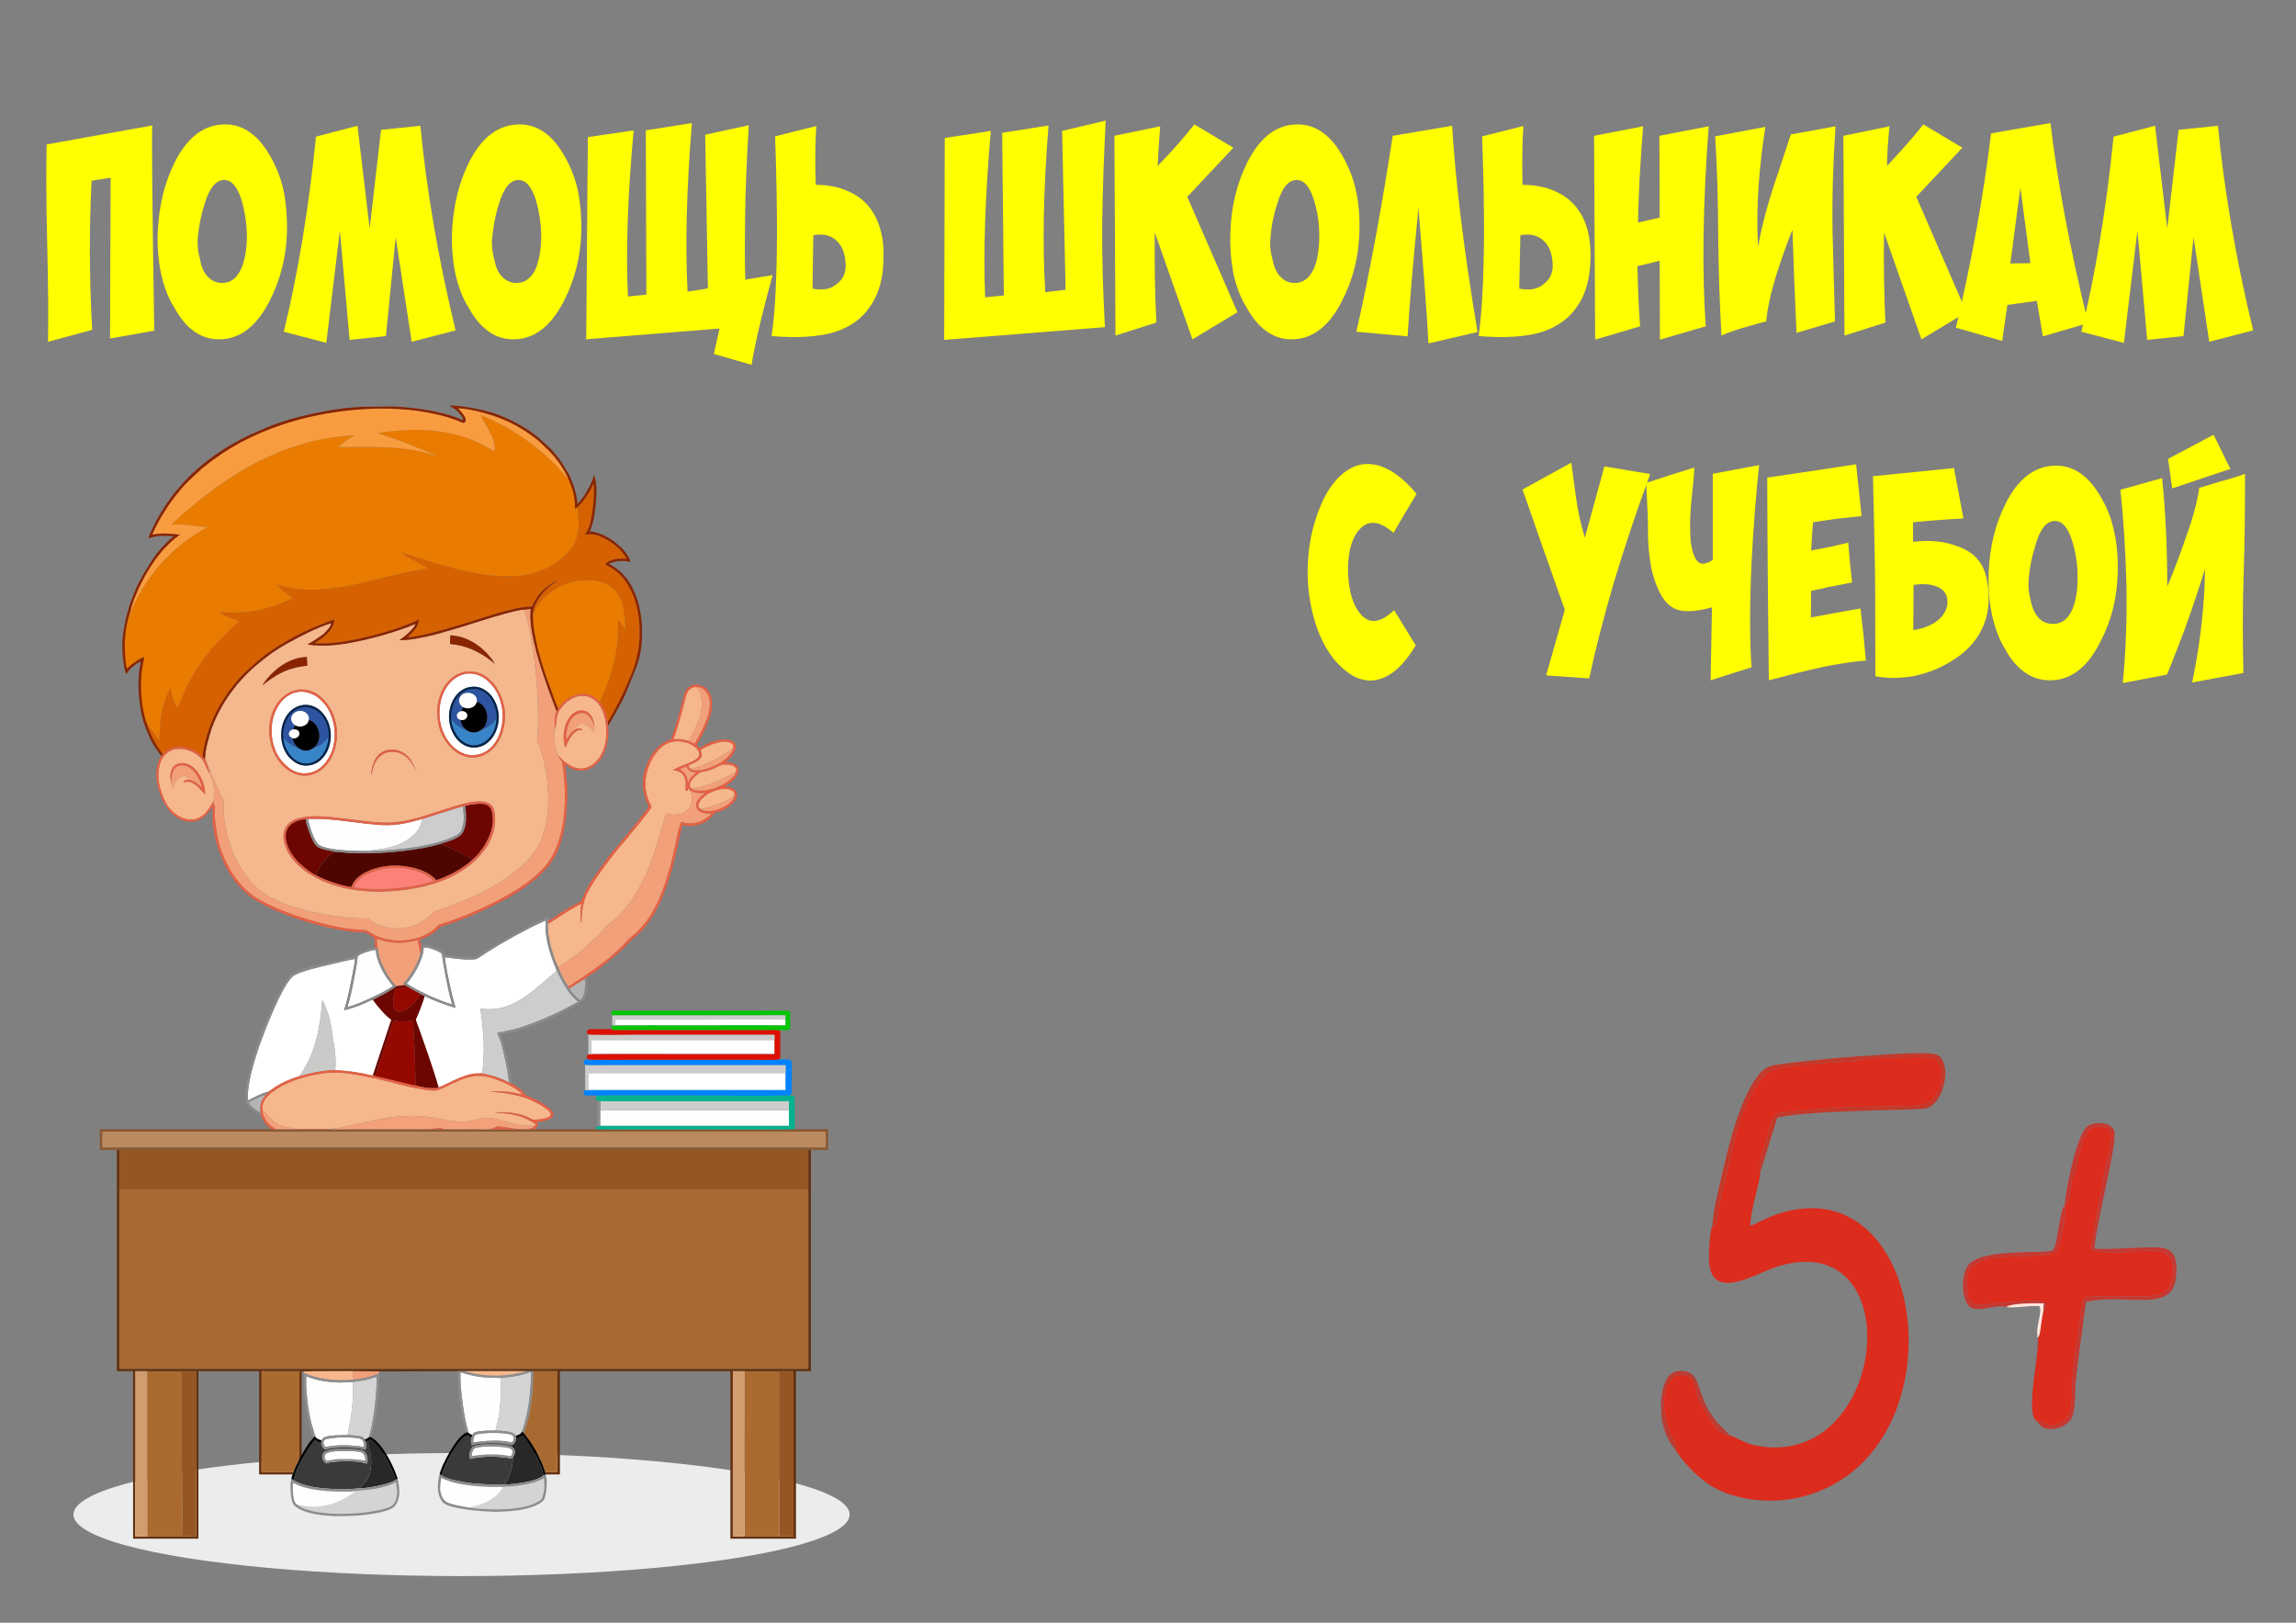 <?xml version="1.0" encoding="UTF-8"?>
<!DOCTYPE svg PUBLIC "-//W3C//DTD SVG 1.1//EN" "http://www.w3.org/Graphics/SVG/1.1/DTD/svg11.dtd">
<!-- Creator: CorelDRAW 2020 (64-Bit) -->
<svg xmlns="http://www.w3.org/2000/svg" xml:space="preserve" width="300px" height="212px" version="1.1" style="shape-rendering:geometricPrecision; text-rendering:geometricPrecision; image-rendering:optimizeQuality; fill-rule:evenodd; clip-rule:evenodd"
viewBox="0 0 84.72 59.87"
 xmlns:xlink="http://www.w3.org/1999/xlink"
 xmlns:xodm="http://www.corel.com/coreldraw/odm/2003">
 <rect x="0" y="0" width="84.72" height="59.87" fill="#808080" stroke="none"/>
 <defs>
  <style type="text/css">
   <![CDATA[
    .fil1 {fill:none}
    .fil0 {fill:#EBECEC}
    .fil40 {fill:black}
    .fil43 {fill:#00234C}
    .fil20 {fill:#0183FF}
    .fil25 {fill:#03B28D}
    .fil28 {fill:#04C605}
    .fil37 {fill:#282828}
    .fil38 {fill:#2D54A0}
    .fil41 {fill:#3784C8}
    .fil22 {fill:#3A3A3A}
    .fil17 {fill:#4F0600}
    .fil14 {fill:#63300E}
    .fil27 {fill:#6C0600}
    .fil32 {fill:#6D0600}
    .fil19 {fill:#892400}
    .fil16 {fill:#895934}
    .fil34 {fill:#8C8B8B}
    .fil39 {fill:#8D8C8C}
    .fil42 {fill:#8E8E8E}
    .fil26 {fill:#950800}
    .fil6 {fill:#965623}
    .fil3 {fill:#A96A31}
    .fil13 {fill:#AA6A30}
    .fil44 {fill:#B6B5B5}
    .fil49 {fill:#BB3C33}
    .fil8 {fill:#BC8A61}
    .fil47 {fill:#C3392B}
    .fil48 {fill:#C63932}
    .fil36 {fill:#CACAC9}
    .fil30 {fill:#CCCCCC}
    .fil15 {fill:#CECDCD}
    .fil24 {fill:#D19C6F}
    .fil31 {fill:#D5D4D4}
    .fil7 {fill:#D66100}
    .fil46 {fill:#DC2C1D}
    .fil23 {fill:#DD1102}
    .fil33 {fill:#E26246}
    .fil21 {fill:#E76042}
    .fil4 {fill:#E97B00}
    .fil45 {fill:#F09F78}
    .fil12 {fill:#F2A079}
    .fil29 {fill:#F2A17A}
    .fil5 {fill:#F5B78D}
    .fil9 {fill:#F6B78C}
    .fil10 {fill:#F99C40}
    .fil35 {fill:#FC8279}
    .fil50 {fill:#FEE6DD}
    .fil18 {fill:#FEFEFE}
    .fil11 {fill:white}
    .fil2 {fill:yellow;fill-rule:nonzero}
   ]]>
  </style>
 </defs>
 <g id="Слой_x0020_1">
  <g id="_1600878512">
   <ellipse class="fil0" cx="17.03" cy="55.88" rx="14.32" ry="2.27"/>
   <rect class="fil1" width="84.72" height="59.87"/>
   <path class="fil2" d="M1.72 5.33c2.59,-0.47 3.89,-0.7 3.9,-0.7 -0.03,0.31 0,2.84 0.07,7.57l-1.63 0.29 0.02 -5.93c-0.16,0.02 -0.4,0.06 -0.7,0.11 -0.09,1.68 -0.09,3.51 0.02,5.5l-1.63 0.44c0.02,-0.76 0.01,-1.98 -0.03,-3.65 -0.04,-1.6 -0.04,-2.8 -0.02,-3.63z"/>
   <path id="1" class="fil2" d="M6.44 6c0.47,-0.94 1.09,-1.41 1.87,-1.41 0.66,0 1.22,0.39 1.66,1.17 0.24,0.42 0.41,0.86 0.5,1.31 0.09,0.46 0.13,0.95 0.12,1.49 -0.03,0.92 -0.24,1.76 -0.64,2.54 -0.48,0.94 -1.1,1.42 -1.87,1.42 -0.68,0 -1.23,-0.4 -1.66,-1.19 -0.21,-0.33 -0.37,-0.75 -0.48,-1.24 -0.1,-0.49 -0.14,-1 -0.12,-1.53 0.04,-0.94 0.24,-1.79 0.62,-2.56zm2.46 1.34c-0.16,-0.47 -0.36,-0.7 -0.63,-0.7 -0.3,0 -0.54,0.29 -0.72,0.88 -0.14,0.44 -0.23,0.9 -0.26,1.37 0,0.23 0.02,0.44 0.08,0.63 0.05,0.3 0.14,0.52 0.27,0.66 0.15,0.17 0.33,0.26 0.56,0.26 0.31,0 0.55,-0.18 0.7,-0.53 0.13,-0.3 0.2,-0.67 0.21,-1.13 0,-0.5 -0.07,-0.98 -0.21,-1.44z"/>
   <path id="2" class="fil2" d="M10.47 12.24c0.52,-2.13 0.92,-4.53 1.19,-7.2l1.53 -0.4 0.45 3.79 0.42 -3.64 1.45 -0.15c0.23,2.38 0.66,4.9 1.3,7.55l-1.62 0.42 -0.59 -3.86 -0.36 3.65 -1.34 0.14 -0.36 -4.03 -0.5 4.14 -1.57 -0.41z"/>
   <path id="3" class="fil2" d="M17.3 6c0.47,-0.94 1.1,-1.41 1.87,-1.41 0.67,0 1.22,0.39 1.66,1.17 0.24,0.42 0.41,0.86 0.5,1.31 0.09,0.46 0.13,0.95 0.12,1.49 -0.03,0.92 -0.24,1.76 -0.64,2.54 -0.48,0.94 -1.1,1.42 -1.87,1.42 -0.68,0 -1.23,-0.4 -1.66,-1.19 -0.21,-0.33 -0.37,-0.75 -0.48,-1.24 -0.1,-0.49 -0.14,-1 -0.12,-1.53 0.04,-0.94 0.24,-1.79 0.62,-2.56zm2.46 1.34c-0.16,-0.47 -0.36,-0.7 -0.63,-0.7 -0.3,0 -0.54,0.29 -0.72,0.88 -0.14,0.44 -0.22,0.9 -0.26,1.37 0,0.23 0.02,0.44 0.08,0.63 0.05,0.3 0.14,0.52 0.27,0.66 0.15,0.17 0.34,0.26 0.56,0.26 0.31,0 0.55,-0.18 0.71,-0.53 0.12,-0.3 0.19,-0.67 0.2,-1.13 0,-0.5 -0.07,-0.98 -0.21,-1.44z"/>
   <path id="4" class="fil2" d="M23.38 4.81c-0.22,2.41 -0.29,4.46 -0.21,6.13l0.68 -0.07 -0.02 -6.06 1.7 -0.27c-0.2,2.46 -0.25,4.53 -0.16,6.22 0.23,-0.04 0.49,-0.07 0.75,-0.12l-0.1 -5.67 1.61 -0.35c-0.08,1.29 -0.13,2.49 -0.14,3.6 -0.01,0.71 -0.01,1.41 0.01,2.1 0.4,-0.07 0.74,-0.13 1.01,-0.17 -0.33,1.18 -0.6,2.28 -0.78,3.31l-1.39 -0.4 0.21 -0.94c-4.08,0.33 -5.72,0.46 -4.92,0.4l0.06 -7.46 1.69 -0.25z"/>
   <path id="5" class="fil2" d="M28.67 8.63c0,-0.95 -0.02,-2.15 -0.07,-3.6l1.52 -0.38c-0.04,0.65 -0.05,1.38 -0.02,2.17 0.53,0 0.99,0.11 1.39,0.33 0.34,0.19 0.61,0.46 0.8,0.82 0.22,0.43 0.33,0.93 0.31,1.52 0,0.76 -0.17,1.36 -0.49,1.81 -0.29,0.44 -0.72,0.76 -1.31,0.95 -0.59,0.18 -1.36,0.23 -2.33,0.15 0.13,-0.84 0.19,-2.09 0.2,-3.77zm1.31 2.02c0.38,0.07 0.67,0.02 0.88,-0.16 0.28,-0.2 0.39,-0.5 0.33,-0.9 -0.03,-0.28 -0.13,-0.52 -0.3,-0.69 -0.22,-0.22 -0.52,-0.29 -0.88,-0.22l-0.03 1.97z"/>
   <path id="6" class="fil2" d="M36.56 4.83c-0.21,2.42 -0.28,4.46 -0.21,6.14l0.69 -0.07 -0.03 -3.01c-0.01,-1.38 -0.03,-2.38 -0.03,-2.99l1.71 -0.27c-0.19,2.35 -0.23,4.4 -0.12,6.15l0.75 -0.09 -0.13 -5.86 1.61 -0.38c-0.07,1.28 -0.11,2.54 -0.13,3.8 -0.01,1.24 0.03,2.51 0.1,3.82l-5.93 0.47 0.02 -7.45 1.7 -0.26z"/>
   <path id="7" class="fil2" d="M41.12 5.01l1.69 -0.35c-0.05,0.61 -0.08,1.1 -0.09,1.46 0.5,-0.52 0.95,-1.02 1.35,-1.53l1.44 0.86 -1.7 1.81 1.85 4.26 -1.66 1 -1.39 -3.94c-0.01,1.14 0,2.24 0.06,3.32l-1.51 0.48 -0.04 -7.37z"/>
   <path id="8" class="fil2" d="M46.02 6c0.47,-0.94 1.09,-1.41 1.86,-1.41 0.67,0 1.22,0.39 1.66,1.17 0.24,0.42 0.41,0.86 0.5,1.31 0.1,0.46 0.14,0.95 0.12,1.49 -0.02,0.92 -0.24,1.76 -0.64,2.54 -0.47,0.94 -1.1,1.42 -1.86,1.42 -0.68,0 -1.24,-0.4 -1.67,-1.19 -0.21,-0.33 -0.37,-0.75 -0.48,-1.24 -0.09,-0.49 -0.13,-1 -0.11,-1.53 0.03,-0.94 0.24,-1.79 0.62,-2.56zm2.45 1.34c-0.15,-0.47 -0.36,-0.7 -0.62,-0.7 -0.31,0 -0.55,0.29 -0.72,0.88 -0.15,0.44 -0.23,0.9 -0.26,1.37 -0.01,0.23 0.02,0.44 0.07,0.63 0.06,0.3 0.15,0.52 0.28,0.66 0.14,0.17 0.33,0.26 0.55,0.26 0.32,0 0.55,-0.18 0.71,-0.53 0.13,-0.3 0.19,-0.67 0.2,-1.13 0.01,-0.5 -0.06,-0.98 -0.21,-1.44z"/>
   <path id="9" class="fil2" d="M52.71 12.67c-0.06,-1.12 -0.19,-2.79 -0.37,-5 -0.21,2.1 -0.34,3.68 -0.4,4.74l-1.89 -0.17c0.51,-2.27 0.95,-4.68 1.34,-7.23l2.19 -0.37c0.13,2.09 0.44,4.63 0.94,7.61l-1.81 0.42z"/>
   <path id="10" class="fil2" d="M54.76 8.63c0,-0.95 -0.02,-2.15 -0.07,-3.6l1.52 -0.38c-0.04,0.65 -0.05,1.38 -0.03,2.17 0.53,0 1,0.11 1.39,0.33 0.35,0.19 0.61,0.46 0.81,0.82 0.22,0.43 0.32,0.93 0.31,1.52 -0.01,0.76 -0.17,1.36 -0.49,1.81 -0.29,0.44 -0.73,0.76 -1.31,0.95 -0.59,0.18 -1.36,0.23 -2.33,0.15 0.12,-0.84 0.19,-2.09 0.2,-3.77zm1.3 2.02c0.38,0.07 0.68,0.02 0.89,-0.16 0.28,-0.2 0.39,-0.5 0.33,-0.9 -0.03,-0.28 -0.13,-0.52 -0.3,-0.69 -0.23,-0.22 -0.52,-0.29 -0.88,-0.22l-0.04 1.97z"/>
   <path id="11" class="fil2" d="M60.63 4.66c-0.11,1.38 -0.17,2.56 -0.19,3.55l0.8 -0.18 -0.01 -3.02 1.82 -0.35c-0.22,2.9 -0.25,5.36 -0.11,7.38l-1.69 0.49 -0.01 -2.91c-0.18,0.05 -0.45,0.11 -0.82,0.2 0.02,0.87 0.05,1.61 0.1,2.22l-1.66 0.49 -0.04 -7.52 1.81 -0.35z"/>
   <path id="12" class="fil2" d="M65.14 4.68c-0.11,0.72 -0.2,1.46 -0.25,2.19 -0.05,0.72 -0.06,1.47 -0.02,2.24 0.14,-0.79 0.37,-1.64 0.67,-2.52 0.28,-0.85 0.47,-1.4 0.54,-1.63l1.65 -0.3c-0.09,1.34 -0.13,2.62 -0.11,3.87 0.03,1.24 0.06,2.35 0.09,3.33l-1.42 0.42c-0.06,-1.31 -0.11,-2.58 -0.15,-3.8 -0.2,0.48 -0.39,1.03 -0.59,1.65 -0.2,0.64 -0.33,1.21 -0.38,1.73 -0.11,0.02 -0.41,0.11 -0.91,0.25 -0.29,0.09 -0.54,0.18 -0.74,0.27 -0.07,-1.28 -0.11,-2.51 -0.12,-3.71 0,-1.2 -0.04,-2.41 -0.11,-3.64l1.85 -0.35z"/>
   <path id="13" class="fil2" d="M68.02 5.01l1.7 -0.35c-0.06,0.61 -0.09,1.1 -0.09,1.46 0.49,-0.52 0.94,-1.02 1.34,-1.53l1.44 0.86 -1.7 1.81 1.85 4.26 -1.66 1 -1.38 -3.94c-0.02,1.14 0,2.24 0.05,3.32l-1.51 0.48 -0.04 -7.37z"/>
   <path id="14" class="fil2" d="M72.17 12.09c0.57,-2.4 1.01,-4.79 1.3,-7.17l2.19 -0.38c0.25,2.12 0.71,4.59 1.39,7.38l-1.67 0.49 -0.22 -1.31 -1.09 0.15 -0.19 1.33 -1.71 -0.49zm2.75 -2.38l-0.37 -2.79 -0.37 2.8 0.74 -0.01z"/>
   <path id="15" class="fil2" d="M76.8 12.24c0.52,-2.13 0.92,-4.53 1.19,-7.2l1.53 -0.4 0.45 3.79 0.42 -3.64 1.45 -0.15c0.23,2.38 0.66,4.9 1.3,7.55l-1.62 0.42 -0.58 -3.86 -0.37 3.65 -1.34 0.14 -0.36 -4.03 -0.5 4.14 -1.57 -0.41z"/>
   <path id="16" class="fil2" d="M48.61 23.21c-0.24,-0.69 -0.37,-1.41 -0.36,-2.17 0.01,-0.72 0.12,-1.39 0.34,-2.01 0.21,-0.63 0.49,-1.12 0.85,-1.46 0.39,-0.37 0.81,-0.51 1.27,-0.43 0.51,0.09 1.03,0.45 1.56,1.08l-0.43 0.72 -0.42 0.72c-0.53,-0.46 -0.95,-0.49 -1.28,-0.1 -0.28,0.33 -0.41,0.85 -0.4,1.56 0.03,0.7 0.18,1.21 0.46,1.53 0.32,0.39 0.74,0.34 1.24,-0.14l0.8 1.3c-0.42,0.71 -0.88,1.13 -1.38,1.26 -0.44,0.11 -0.87,-0.02 -1.29,-0.39 -0.4,-0.34 -0.72,-0.83 -0.96,-1.47z"/>
   <path id="17" class="fil2" d="M60.89 17.49c-0.51,1.39 -0.95,2.71 -1.33,3.97 -0.37,1.26 -0.68,2.45 -0.92,3.57l-1.59 -0.11 0.69 -2.42 -0.78 -2.21 -0.78 -2.23 1.8 -0.99c0.05,0.35 0.1,0.77 0.17,1.26 0.07,0.52 0.18,1.02 0.33,1.51l0.72 -2.63 1.69 0.28z"/>
   <path id="18" class="fil2" d="M64.91 17.16c-0.11,1.04 -0.21,2.24 -0.28,3.61 -0.07,1.61 -0.07,2.9 0,3.85l-1.51 0.48 0.05 -2.69c-0.66,0.18 -1.14,0.19 -1.44,0.01 -0.29,-0.16 -0.52,-0.52 -0.7,-1.09 -0.07,-0.21 -0.12,-0.45 -0.15,-0.71 -0.04,-0.26 -0.06,-0.54 -0.07,-0.85 0,-0.3 0,-0.62 -0.02,-0.94 -0.01,-0.33 -0.03,-0.66 -0.05,-1.01l0.88 -0.29 0.9 -0.28c-0.01,0.3 -0.05,0.68 -0.1,1.15 -0.05,0.46 -0.07,0.89 -0.05,1.29 0.01,0.41 0.08,0.72 0.2,0.93 0.12,0.22 0.33,0.24 0.63,0.04l0 -3.18 1.71 -0.32z"/>
   <path id="19" class="fil2" d="M67.76 19.14c-0.3,0.04 -0.59,0.09 -0.86,0.13 -0.02,0.24 -0.03,0.42 -0.04,0.53l-0.03 0.51 0.69 -0.13 0.68 -0.16 0.06 0.73 0.08 0.74c-0.45,0.09 -0.74,0.15 -0.88,0.17 -0.23,0.06 -0.44,0.1 -0.63,0.14l-0.01 0.98 0.92 -0.17 0.91 -0.16 0.11 0.96 0.09 0.96c-0.48,0.04 -1.01,0.12 -1.6,0.24 -0.6,0.13 -1.26,0.3 -1.98,0.49 -0.01,-0.42 -0.01,-1.04 -0.02,-1.85l-0.02 -1.89c-0.01,-1.65 -0.02,-2.89 -0.02,-3.74l1.63 -0.24 1.65 -0.25 0.1 0.95 0.1 0.96c-0.33,0.04 -0.64,0.07 -0.93,0.1z"/>
   <path id="20" class="fil2" d="M72.19 20.14c0.65,0.21 1.03,0.65 1.13,1.29 0.13,0.69 0.06,1.29 -0.21,1.82 -0.22,0.44 -0.58,0.82 -1.07,1.12 -0.43,0.28 -0.92,0.47 -1.45,0.58 -0.52,0.08 -0.98,0.08 -1.39,0l-0.01 -3.67c-0.02,-1.3 -0.05,-2.53 -0.08,-3.71l2.99 -0.3 0.35 1.86c-0.57,0.03 -1.19,0.07 -1.86,0.14l0 0.72c0.61,-0.07 1.14,-0.02 1.6,0.15zm-1.59 3.11c0.44,-0.07 0.77,-0.22 1,-0.45 0.22,-0.23 0.3,-0.48 0.24,-0.77 -0.05,-0.19 -0.19,-0.33 -0.41,-0.4 -0.2,-0.08 -0.48,-0.1 -0.82,-0.05l-0.01 1.67z"/>
   <path id="21" class="fil2" d="M74 18.59c0.47,-0.94 1.09,-1.41 1.87,-1.41 0.66,0 1.21,0.39 1.65,1.16 0.25,0.42 0.41,0.86 0.5,1.32 0.1,0.45 0.14,0.95 0.12,1.49 -0.02,0.91 -0.23,1.76 -0.64,2.53 -0.47,0.95 -1.09,1.42 -1.86,1.42 -0.68,0 -1.24,-0.39 -1.67,-1.18 -0.21,-0.34 -0.36,-0.76 -0.47,-1.25 -0.1,-0.48 -0.14,-0.99 -0.12,-1.52 0.03,-0.94 0.24,-1.8 0.62,-2.56zm2.45 1.33c-0.15,-0.46 -0.36,-0.7 -0.62,-0.7 -0.31,0 -0.55,0.29 -0.72,0.88 -0.14,0.45 -0.23,0.9 -0.26,1.37 -0.01,0.23 0.02,0.44 0.07,0.64 0.06,0.3 0.15,0.51 0.28,0.66 0.14,0.17 0.33,0.25 0.56,0.25 0.31,0 0.54,-0.17 0.7,-0.52 0.13,-0.3 0.2,-0.68 0.2,-1.13 0.01,-0.5 -0.06,-0.98 -0.21,-1.45z"/>
   <path id="22" class="fil2" d="M82.3 17.3l-2.15 0.72 -0.15 -1.09 1.68 -0.89 0.62 1.26zm0.48 7.53c-0.03,-1.23 -0.03,-2.45 0.01,-3.66 0.04,-1.21 0.05,-2.43 0.05,-3.69 -0.23,0.09 -0.49,0.17 -0.78,0.25 0.15,-0.05 -0.16,0.04 -0.91,0.27 -0.07,0.5 -0.22,1.07 -0.45,1.7 -0.22,0.66 -0.46,1.3 -0.73,1.94 0,-1.4 -0.06,-2.74 -0.19,-4l-1.54 0.43c0.11,0.99 0.18,2.1 0.22,3.34 0.03,1.27 -0.01,2.53 -0.13,3.79l1.63 -0.31c0.1,-0.23 0.31,-0.77 0.64,-1.63 0.32,-0.89 0.57,-1.64 0.76,-2.27 0,0.61 -0.04,1.27 -0.12,1.99 -0.08,0.74 -0.2,1.48 -0.35,2.2l1.89 -0.35z"/>
   <g>
    <polygon class="fil3" points="4.4,50.5 29.82,50.5 29.82,43.88 29.52,43.88 4.4,43.88 "/>
    <path class="fil4" d="M4.74 22.79c-0.12,0.41 -0.17,0.98 -0.12,1.43 0,0.09 0.03,0.39 0.07,0.45 0.03,-0.02 0.05,-0.05 0.07,-0.07 0.03,-0.03 0.04,-0.03 0.07,-0.06 0.11,-0.09 0.35,-0.26 0.49,-0.29 -0.04,0.21 -0.08,0.39 -0.1,0.61 -0.04,0.43 -0.02,0.87 0.05,1.29 0.03,0.12 0.1,0.47 0.15,0.55l0.46 0.62c0.01,-0.38 0.03,-0.73 0.1,-1.09 0.04,-0.16 0.08,-0.3 0.14,-0.45 0.03,-0.1 0.13,-0.33 0.18,-0.39 0.01,0.15 0.04,0.29 0.09,0.42 0.06,0.18 0.13,0.24 0.16,0.32 0.01,0 0.01,0 0.02,-0.01l0.01 -0.05c0.12,-0.33 0.24,-0.58 0.4,-0.89 0.07,-0.15 0.16,-0.31 0.25,-0.44 0.09,-0.14 0.18,-0.28 0.28,-0.41 0.09,-0.11 0.29,-0.39 0.38,-0.48l0.25 -0.27c0.03,-0.03 0.06,-0.05 0.09,-0.09l0.12 -0.12c0.02,-0.02 0.03,-0.03 0.04,-0.05l0.45 -0.4c-0.13,-0.04 -0.26,-0.09 -0.39,-0.14 -0.07,-0.03 -0.13,-0.06 -0.19,-0.09l-0.15 -0.09c-0.01,-0.01 0,-0.01 -0.01,-0.01 0.53,0.02 0.98,0.02 1.49,-0.09 0.22,-0.05 0.43,-0.11 0.63,-0.18 0.1,-0.04 0.2,-0.08 0.29,-0.12l0.28 -0.12c-0.02,-0.05 -0.24,-0.21 -0.3,-0.26 -0.05,-0.04 -0.09,-0.08 -0.15,-0.12l-0.13 -0.13c0.08,0.02 0.22,0.07 0.32,0.09 0.11,0.02 0.23,0.04 0.34,0.06 1.48,0.2 3.05,-0.41 4.55,-0.69 0.11,-0.02 0.24,-0.03 0.35,-0.05 0.01,-0.07 -0.69,-0.4 -0.75,-0.44l-0.24 -0.15c0.04,0 0.85,0.25 0.96,0.29 0.32,0.1 0.64,0.19 0.97,0.28 0.67,0.18 1.46,0.33 2.2,0.3 0.38,-0.01 0.73,-0.08 1.05,-0.2 0.22,-0.09 0.44,-0.21 0.62,-0.34 0.04,-0.03 0.21,-0.17 0.25,-0.21 0.03,-0.03 0.05,-0.05 0.08,-0.08 0.03,-0.03 0.04,-0.04 0.07,-0.08 0.02,-0.02 0.02,-0.02 0.04,-0.04 0.02,-0.02 0.02,-0.02 0.04,-0.04 0.22,-0.28 0.28,-0.61 0.29,-0.97 0,-0.1 -0.01,-0.53 -0.04,-0.59 -0.03,0.02 -0.06,0.05 -0.09,0.06 0,-0.22 -0.02,-0.41 -0.07,-0.61 -0.03,-0.1 -0.13,-0.43 -0.18,-0.49 -0.01,0 -0.07,-0.07 -0.08,-0.09l-0.25 -0.27c-0.06,-0.06 -0.11,-0.13 -0.17,-0.19l-0.32 -0.3c-0.02,-0.01 -0.03,-0.03 -0.04,-0.04 -0.58,-0.5 -1.2,-0.93 -1.9,-1.26 -0.08,-0.04 -0.16,-0.07 -0.24,-0.11 -0.07,-0.03 -0.17,-0.07 -0.23,-0.1 0.01,0.09 0.27,0.5 0.32,0.61 0.12,0.23 0.22,0.42 0.18,0.73l-0.41 -0.23c-0.8,-0.43 -1.8,-0.59 -2.72,-0.56 -0.26,0.01 -0.94,0.06 -1.18,0.12 0.06,0.03 0.23,0.08 0.3,0.1 0.68,0.22 1.31,0.5 1.96,0.76 -0.05,-0.01 -0.13,-0.04 -0.19,-0.06 -0.52,-0.15 -0.96,-0.23 -1.51,-0.26 -0.33,-0.03 -0.65,-0.03 -0.98,-0.03 -0.34,-0.01 -0.68,0.01 -1.02,0l0.04 -0.04c0.15,-0.1 0.44,-0.4 0.63,-0.38 -0.14,-0.02 -0.45,0.02 -0.6,0.03 -0.85,0.09 -1.73,0.33 -2.5,0.68 -0.15,0.07 -0.29,0.13 -0.43,0.2 -0.27,0.13 -0.57,0.3 -0.82,0.45 -0.54,0.33 -1.01,0.66 -1.49,1.05l-0.69 0.58c-0.03,0.03 -0.05,0.05 -0.08,0.08 -0.03,0.03 -0.05,0.04 -0.08,0.07l-0.16 0.15c0.12,0 0.21,-0.02 0.35,-0.01 0.29,0.01 0.65,0.08 0.99,0.1l-0.25 0.14c-0.23,0.14 -0.61,0.4 -0.8,0.57 -0.03,0.03 -0.08,0.06 -0.11,0.09 -0.07,0.07 -0.14,0.12 -0.2,0.19l-0.25 0.24c-0.01,0.02 -0.02,0.04 -0.04,0.05 -0.02,0.03 -0.02,0.03 -0.05,0.06 -0.07,0.06 -0.33,0.39 -0.39,0.48 -0.28,0.38 -0.53,0.8 -0.71,1.24 -0.03,0.07 -0.08,0.23 -0.11,0.28z"/>
    <path class="fil5" d="M18.26 30.39c-0.05,0.53 -0.33,0.96 -0.66,1.29 -0.67,0.67 -1.6,1 -2.59,1.14 -1.2,0.17 -2.54,0.08 -3.56,-0.56 -0.3,-0.18 -0.55,-0.41 -0.74,-0.68 -0.18,-0.27 -0.37,-0.73 -0.15,-1.08 0.36,-0.59 1.75,-0.34 2.36,-0.27 1.06,0.13 1.49,0.22 2.52,-0.06 0.36,-0.11 0.73,-0.23 1.08,-0.34 0.31,-0.11 0.8,-0.26 1.16,-0.26 0.23,0 0.41,0.06 0.5,0.2 0.09,0.17 0.1,0.41 0.08,0.62zm-4.56 -1.79c0,-0.25 0.08,-0.51 0.2,-0.67 0.26,-0.36 0.84,-0.37 1.17,0 0.11,0.12 0.27,0.42 0.28,0.57 -0.01,-0.13 -0.2,-0.42 -0.3,-0.52 -0.36,-0.37 -1.13,-0.39 -1.31,0.45 -0.02,0.05 -0.02,0.13 -0.04,0.17zm-2.7 -3.15c0.21,-0.03 0.43,0.02 0.6,0.1 0.31,0.16 0.52,0.44 0.67,0.75 0.07,0.16 0.13,0.36 0.15,0.55 0.1,0.84 -0.34,1.66 -1.05,1.76 -0.22,0.03 -0.42,-0.02 -0.59,-0.11 -0.46,-0.22 -0.76,-0.75 -0.83,-1.3 -0.11,-0.84 0.34,-1.65 1.05,-1.75zm6.2 -0.67c0.3,-0.04 0.59,0.07 0.81,0.24l0.09 0.09c0.03,0.03 0.05,0.05 0.09,0.08 0.1,0.11 0.21,0.31 0.27,0.44 0.08,0.16 0.13,0.36 0.16,0.55 0.1,0.85 -0.34,1.66 -1.05,1.76 -0.45,0.06 -0.81,-0.21 -0.99,-0.42 -0.03,-0.03 -0.05,-0.06 -0.08,-0.1 -0.08,-0.1 -0.15,-0.21 -0.2,-0.33 -0.08,-0.18 -0.13,-0.35 -0.15,-0.56 -0.11,-0.84 0.34,-1.65 1.05,-1.75zm-7.52 0.51c0.02,-0.07 0.24,-0.32 0.29,-0.38l0.17 -0.16c0.3,-0.27 0.72,-0.5 1.18,-0.51l0.02 0.32c-0.55,0.06 -0.9,0.19 -1.33,0.48 -0.06,0.04 -0.32,0.23 -0.33,0.25zm6.93 -1.53c-0.01,-0.04 0,-0.27 0.01,-0.32 0.47,0.03 0.78,0.2 1.09,0.43 0.08,0.06 0.21,0.19 0.27,0.25 0.11,0.14 0.19,0.21 0.28,0.38 -0.04,-0.05 -0.28,-0.23 -0.33,-0.26 -0.39,-0.26 -0.83,-0.44 -1.32,-0.48zm-9.03 4.1c0.01,0.06 -0.03,-0.01 0.04,0.2 0.02,0.06 0.04,0.12 0.06,0.18 0.14,0.37 0.35,0.89 0.53,1.21 0.06,0.09 0.04,0.09 0.04,0.21 -0.02,0.93 0.3,1.93 0.82,2.64 0.07,0.1 0.15,0.18 0.22,0.27l0.26 0.25c0.27,0.2 0.28,0.21 0.62,0.38 0.8,0.4 2.24,0.68 3.27,0.69 0.23,0.01 0.09,-0.02 0.35,0.14 0.1,0.06 0.23,0.12 0.35,0.15 0.54,0.16 1.13,0.06 1.58,-0.27 0.05,-0.04 0.09,-0.07 0.13,-0.11 0.07,-0.05 0.14,-0.16 0.19,-0.18l0.29 -0.09c0.89,-0.32 1.91,-0.76 2.63,-1.33 0.17,-0.14 0.37,-0.31 0.52,-0.47 0.18,-0.22 0.27,-0.3 0.41,-0.58 0.24,-0.46 0.34,-1.06 0.34,-1.65 0,-0.64 -0.12,-1.53 -0.38,-2.1 -0.04,-0.1 -0.03,-0.09 -0.02,-0.21 0.07,-0.91 -0.01,-2.16 -0.14,-3.05 -0.04,-0.29 -0.09,-0.57 -0.14,-0.85 -0.02,-0.07 -0.16,-0.76 -0.21,-0.79 -0.21,-0.05 -1.93,0.51 -2.24,0.61 -0.37,0.11 -0.73,0.22 -1.12,0.32 -0.28,0.07 -0.97,0.22 -1.24,0.18 0.04,-0.03 0.13,-0.08 0.17,-0.12 0.12,-0.09 0.38,-0.32 0.42,-0.47 -0.06,0.02 -0.15,0.06 -0.22,0.09 -0.23,0.09 -0.43,0.15 -0.67,0.23 -0.31,0.1 -0.63,0.18 -0.95,0.26 -0.7,0.16 -1.43,0.29 -2.14,0.18 0.03,-0.03 0.09,-0.06 0.13,-0.08 0.05,-0.03 0.08,-0.05 0.13,-0.08 0.09,-0.06 0.29,-0.19 0.36,-0.26 0.08,-0.09 0.23,-0.21 0.25,-0.37 -0.51,0.16 -1.16,0.49 -1.62,0.75 -0.44,0.24 -0.77,0.49 -1.14,0.8l-0.08 0.07c-0.1,0.08 -0.37,0.35 -0.45,0.44l-0.21 0.24c-0.02,0.03 -0.04,0.06 -0.06,0.08 -0.34,0.42 -0.67,0.99 -0.86,1.53 -0.05,0.17 -0.24,0.78 -0.22,0.96z"/>
    <path class="fil6" d="M4.4 43.88l25.12 0 0.3 0 0 6.62 -25.42 0c0,0 0.01,0 0.01,0 0,0 0,0 0.01,0 0.01,0.01 0,0.01 0.02,0.01l25 0c0.09,0 0.3,0.01 0.39,-0.01l0 -8.07 -25.43 0 0 1.45z"/>
    <path class="fil7" d="M21.31 18.71c0.03,0.06 0.04,0.49 0.04,0.59 -0.01,0.36 -0.07,0.69 -0.29,0.97 -0.02,0.02 -0.02,0.02 -0.04,0.04 -0.02,0.02 -0.02,0.02 -0.04,0.04 -0.03,0.04 -0.04,0.05 -0.07,0.08 -0.03,0.03 -0.05,0.05 -0.08,0.08 -0.04,0.04 -0.21,0.18 -0.25,0.21 -0.18,0.13 -0.4,0.25 -0.62,0.34 -0.32,0.12 -0.67,0.19 -1.05,0.2 -0.74,0.03 -1.53,-0.12 -2.2,-0.3 -0.33,-0.09 -0.65,-0.18 -0.97,-0.28 -0.11,-0.04 -0.92,-0.29 -0.96,-0.29l0.24 0.15c0.06,0.04 0.76,0.37 0.75,0.44 -0.11,0.02 -0.24,0.03 -0.35,0.05 -1.5,0.28 -3.07,0.89 -4.55,0.69 -0.11,-0.02 -0.23,-0.04 -0.34,-0.06 -0.1,-0.02 -0.24,-0.07 -0.32,-0.09l0.13 0.13c0.06,0.04 0.1,0.08 0.15,0.12 0.06,0.05 0.28,0.21 0.3,0.26l-0.28 0.12c-0.09,0.04 -0.19,0.08 -0.29,0.12 -0.2,0.07 -0.41,0.13 -0.63,0.18 -0.51,0.11 -0.96,0.11 -1.49,0.09 0.01,0 0,0 0.01,0.01l0.15 0.09c0.06,0.03 0.12,0.06 0.19,0.09 0.13,0.05 0.26,0.1 0.39,0.14l-0.45 0.4c-0.01,0.02 -0.02,0.03 -0.04,0.05l-0.12 0.12c-0.03,0.04 -0.06,0.06 -0.09,0.09l-0.25 0.27c-0.09,0.09 -0.29,0.37 -0.38,0.48 -0.1,0.13 -0.19,0.27 -0.28,0.41 -0.09,0.13 -0.18,0.29 -0.25,0.44 -0.16,0.31 -0.28,0.56 -0.4,0.89l-0.01 0.05c-0.01,0.01 -0.01,0.01 -0.02,0.01 -0.03,-0.08 -0.1,-0.14 -0.16,-0.32 -0.05,-0.13 -0.08,-0.27 -0.09,-0.42 -0.05,0.06 -0.15,0.29 -0.18,0.39 -0.06,0.15 -0.1,0.29 -0.14,0.45 -0.07,0.36 -0.09,0.71 -0.1,1.09l-0.46 -0.62c0.04,0.17 0.17,0.47 0.25,0.61 0.11,0.2 0.21,0.36 0.34,0.51 0.02,-0.02 0.04,-0.04 0.07,-0.06 0.02,-0.02 0.04,-0.04 0.07,-0.06 0.04,-0.03 0.1,-0.06 0.17,-0.09 0.37,-0.14 0.8,0.01 1.09,0.25 0.03,0.03 0.04,0.05 0.07,0.07 0.04,-0.64 0.35,-1.41 0.61,-1.87 0.16,-0.28 0.32,-0.51 0.5,-0.74 0.09,-0.12 0.19,-0.23 0.28,-0.34 0.16,-0.17 0.39,-0.37 0.56,-0.52l0.25 -0.21c0.39,-0.31 0.9,-0.61 1.34,-0.84 0.14,-0.07 0.28,-0.13 0.42,-0.2 0.15,-0.07 0.29,-0.12 0.44,-0.18 0.09,-0.04 0.38,-0.15 0.46,-0.17 -0.07,0.57 -0.71,0.82 -0.73,0.87 0.84,0.08 2.17,-0.26 2.99,-0.53 0.29,-0.1 0.6,-0.21 0.85,-0.34 0.01,0.2 -0.16,0.41 -0.28,0.52 -0.03,0.03 -0.04,0.04 -0.07,0.07 -0.02,0.02 -0.04,0.04 -0.07,0.06 0.45,0.02 1.86,-0.43 2.29,-0.56 0.36,-0.11 0.72,-0.23 1.09,-0.34 0.36,-0.1 0.81,-0.22 1.21,-0.23 0.02,0 0.06,-0.1 0.08,-0.15 0.06,-0.11 0.12,-0.2 0.19,-0.29 0.11,-0.13 0.23,-0.24 0.37,-0.34 0.06,-0.04 0.22,-0.16 0.3,-0.19l-0.03 0.03c-0.02,0.01 -0.02,0.02 -0.04,0.03 -0.07,0.05 -0.26,0.19 -0.3,0.24 -0.07,0.08 -0.11,0.1 -0.2,0.21 -0.13,0.17 -0.33,0.47 -0.33,0.75 0.01,-0.01 0.01,0 0.02,-0.02 0.1,-0.2 0.12,-0.27 0.29,-0.47 0.39,-0.47 1.01,-0.77 1.66,-0.77 0.83,-0.01 1.23,0.34 1.37,1.05 0.04,0.18 0.08,0.57 0.06,0.76 -0.06,-0.11 -0.15,-0.25 -0.24,-0.35 0,-0.01 0,0 -0.01,-0.01 -0.01,0.67 -0.02,1.01 -0.18,1.67 -0.09,0.35 -0.22,0.72 -0.36,1.04 -0.04,0.11 -0.11,0.23 -0.14,0.32l0.1 0.16c0.04,0.06 0.06,0.1 0.08,0.17 0.06,0.13 0.09,0.25 0.11,0.41 0.04,-0.03 0.17,-0.27 0.2,-0.33 0.19,-0.34 0.35,-0.66 0.51,-1.03 0.22,-0.49 0.41,-0.99 0.46,-1.59 0.05,-0.61 -0.03,-1.28 -0.25,-1.78 -0.09,-0.19 -0.23,-0.46 -0.37,-0.6 -0.02,-0.02 -0.02,-0.02 -0.03,-0.03 -0.08,-0.09 -0.17,-0.18 -0.28,-0.25 -0.17,-0.12 -0.19,-0.11 -0.32,-0.18 0.09,-0.23 0.57,-0.24 0.78,-0.22 -0.03,-0.1 -0.2,-0.3 -0.26,-0.36 -0.09,-0.09 -0.21,-0.19 -0.34,-0.27 -0.12,-0.08 -0.25,-0.15 -0.4,-0.21 -0.21,-0.08 -0.3,-0.08 -0.53,-0.06 0.01,-0.03 0.04,-0.06 0.06,-0.09 0.12,-0.19 0.18,-0.53 0.21,-0.75 0.04,-0.31 0.08,-0.73 0.04,-1.04 -0.03,0.05 -0.08,0.18 -0.12,0.25 -0.12,0.2 -0.16,0.25 -0.29,0.43l-0.18 0.19z"/>
    <polygon class="fil8" points="3.77,42.34 30.47,42.34 30.47,41.75 3.75,41.75 3.77,41.75 "/>
    <path class="fil9" d="M9.68 40.93c0.03,0.02 0.09,0.1 0.12,0.13l0.08 0.1c0.01,0.02 0.02,0.02 0.04,0.04 0.08,0.09 0.16,0.17 0.26,0.24 0.18,0.12 0.35,0.14 0.58,0.18 0.03,0.01 0.07,0.01 0.11,0.02 0.02,0 0.03,0 0.05,0.01l0.05 0.01c0,0 0.01,0 0.01,0l1.19 0c0.04,-0.02 0.18,-0.03 0.24,-0.03 0.21,-0.04 0.47,-0.09 0.68,-0.14 0.3,-0.06 0.59,-0.13 0.89,-0.19 0.64,-0.14 1.33,-0.17 1.99,-0.07 0.53,0.09 1.1,0.26 1.67,0.06 0.1,-0.03 0.1,-0.04 0.22,-0.05 0.34,-0.01 0.63,0.08 0.92,0.17 0.43,0.12 0.52,0.13 0.96,0.13 0.11,-0.07 -0.22,-0.2 -0.25,-0.22 -0.41,-0.26 -1.2,-0.26 -1.24,-0.28 0.5,-0.02 0.93,0.02 1.34,0.23 0.06,0.03 0.06,0.05 0.14,0.04 0.15,0 0.47,-0.03 0.57,-0.14 0.14,-0.15 -0.42,-0.44 -0.52,-0.49 -0.5,-0.27 -1.16,-0.38 -1.73,-0.4 0.32,-0.03 0.61,-0.02 0.93,0.04 0.1,0.02 0.19,0.05 0.29,0.06 -0.07,-0.11 -0.32,-0.26 -0.47,-0.34 -0.17,-0.09 -0.37,-0.17 -0.56,-0.24 -0.53,-0.17 -0.82,-0.13 -1.31,0.07 -0.19,0.08 -0.36,0.17 -0.55,0.26 -0.27,0.12 -0.34,0.13 -0.67,0.08 -0.44,-0.06 -0.9,-0.18 -1.32,-0.29 -0.43,-0.11 -0.87,-0.21 -1.32,-0.28 -0.52,-0.09 -0.93,-0.09 -1.45,0.01 -0.55,0.11 -1.14,0.31 -1.57,0.64 -0.02,0.01 -0.04,0.03 -0.06,0.04 -0.02,0.02 -0.03,0.03 -0.05,0.05 -0.13,0.13 -0.27,0.27 -0.26,0.55z"/>
    <path class="fil10" d="M4.74 22.79c0.03,-0.05 0.08,-0.21 0.11,-0.28 0.18,-0.44 0.43,-0.86 0.71,-1.24 0.06,-0.09 0.32,-0.42 0.39,-0.48 0.03,-0.03 0.03,-0.03 0.05,-0.06 0.02,-0.01 0.03,-0.03 0.04,-0.05l0.25 -0.24c0.06,-0.07 0.13,-0.12 0.2,-0.19 0.03,-0.03 0.08,-0.06 0.11,-0.09 0.19,-0.17 0.57,-0.43 0.8,-0.57l0.25 -0.14c-0.34,-0.02 -0.7,-0.09 -0.99,-0.1 -0.14,-0.01 -0.23,0.01 -0.35,0.01l0.16 -0.15c0.03,-0.03 0.05,-0.04 0.08,-0.07 0.03,-0.03 0.05,-0.05 0.08,-0.08l0.69 -0.58c0.48,-0.39 0.95,-0.72 1.49,-1.05 0.25,-0.15 0.55,-0.32 0.82,-0.45 0.14,-0.07 0.28,-0.13 0.43,-0.2 0.77,-0.35 1.65,-0.59 2.5,-0.68 0.15,-0.01 0.46,-0.05 0.6,-0.03 -0.19,-0.02 -0.48,0.28 -0.63,0.38l-0.04 0.04c0.34,0.01 0.68,-0.01 1.02,0 0.33,0 0.65,0 0.98,0.03 0.55,0.03 0.99,0.11 1.51,0.26 0.06,0.02 0.14,0.05 0.19,0.06 -0.65,-0.26 -1.28,-0.54 -1.96,-0.76 -0.07,-0.02 -0.24,-0.07 -0.3,-0.1 0.24,-0.06 0.92,-0.11 1.18,-0.12 0.92,-0.03 1.92,0.13 2.72,0.56l0.41 0.23c0.04,-0.31 -0.06,-0.5 -0.18,-0.73 -0.05,-0.11 -0.31,-0.52 -0.32,-0.61 0.06,0.03 0.16,0.07 0.23,0.1 0.08,0.04 0.16,0.07 0.24,0.11 0.7,0.33 1.32,0.76 1.9,1.26 0.01,0.01 0.02,0.03 0.04,0.04l0.32 0.3c0.06,0.06 0.11,0.13 0.17,0.19l0.25 0.27c0.01,0.02 0.07,0.09 0.08,0.09 -0.03,-0.12 -0.24,-0.45 -0.3,-0.54 -0.16,-0.23 -0.26,-0.34 -0.43,-0.52l-0.37 -0.35c-0.32,-0.26 -0.64,-0.47 -1.02,-0.66 -0.54,-0.26 -1.34,-0.51 -1.96,-0.54l0.14 0.15c0.05,0.06 0.22,0.27 0.13,0.36 -0.06,0.06 -0.13,0.01 -0.19,-0.02 -0.27,-0.11 -0.55,-0.19 -0.84,-0.26 -1.82,-0.43 -4.08,-0.18 -5.76,0.39 -1.08,0.37 -1.99,0.85 -2.85,1.55 -0.03,0.02 -0.05,0.04 -0.08,0.06l-0.07 0.07c-0.16,0.14 -0.51,0.47 -0.63,0.61l-0.18 0.22c-0.05,0.05 -0.08,0.1 -0.13,0.16 -0.15,0.19 -0.3,0.42 -0.44,0.65 -0.07,0.11 -0.33,0.59 -0.37,0.72 0.08,0 0.16,-0.02 0.25,-0.03 0.27,-0.02 0.49,0.01 0.77,0.04 -0.01,0.01 -0.16,0.11 -0.18,0.13 -0.06,0.05 -0.11,0.09 -0.16,0.14 -0.19,0.19 -0.28,0.26 -0.45,0.49 -0.04,0.06 -0.09,0.11 -0.13,0.17 -0.26,0.37 -0.49,0.77 -0.67,1.2 -0.18,0.41 -0.19,0.52 -0.31,0.93z"/>
    <path class="fil11" d="M9.92 40.27c0.06,-0.03 0.15,-0.11 0.24,-0.17 0.29,-0.18 0.55,-0.29 0.88,-0.39 0.02,-0.03 0.07,-0.1 0.1,-0.14 0.51,-0.77 0.69,-1.75 0.75,-2.67 0.07,0.08 0.2,0.47 0.23,0.55 0.12,0.4 0.12,0.61 0.18,0.97 0.04,0.19 0.08,0.51 0.08,0.69 0,0.07 0,0.13 0,0.2 0,0.07 -0.01,0.11 -0.01,0.17 0.46,0.03 0.87,0.08 1.31,0.19 0.06,0.01 0.06,0.02 0.08,0l0.68 -2.05c-0.16,-0.08 -0.56,-0.55 -0.68,-0.73 -0.03,-0.01 -0.21,0.08 -0.25,0.1 -0.08,0.04 -0.17,0.07 -0.26,0.11 -0.14,0.05 -0.4,0.15 -0.56,0.17 0.02,-0.06 0.05,-0.14 0.07,-0.21 0.1,-0.35 0.19,-0.82 0.26,-1.18 0.03,-0.16 0.07,-0.34 0.08,-0.5 -0.14,0.02 -0.76,0.16 -0.94,0.21 -0.31,0.07 -1.05,0.24 -1.31,0.4 -0.42,0.26 -1.14,2.18 -1.32,2.71 -0.16,0.48 -0.43,1.34 -0.38,1.9l0.36 -0.18c0.11,-0.05 0.29,-0.12 0.41,-0.15z"/>
    <path class="fil11" d="M15.67 36.75c-0.05,0.18 -0.23,0.67 -0.31,0.82 -0.03,0.06 -0.01,0.07 0.03,0.2 0.03,0.07 0.05,0.14 0.08,0.21 0.18,0.51 0.42,1.19 0.58,1.7 0.02,0.08 0.12,0.38 0.13,0.44 0.2,-0.05 0.8,-0.44 1.32,-0.51 0.09,-0.01 0.18,0 0.26,-0.01 0.03,-0.01 0.03,-0.04 0.04,-0.12 0.01,-0.04 0.01,-0.09 0.02,-0.14 0.01,-0.1 0.02,-0.2 0.02,-0.3 0.03,-0.4 0,-0.83 -0.04,-1.23 -0.02,-0.19 -0.05,-0.39 -0.07,-0.59 0.74,0.08 1.15,-0.13 1.64,-0.44 0.1,-0.07 0.21,-0.16 0.31,-0.23l0.58 -0.49c0.05,-0.04 0.1,-0.08 0.14,-0.12 0.05,-0.04 0.1,-0.08 0.14,-0.13 -0.01,-0.08 -0.48,-0.98 -0.4,-1.85 -0.08,0.03 -0.37,0.17 -0.46,0.21 -0.53,0.27 -1.17,0.62 -1.67,0.94l-0.4 0.26c-0.23,0.09 -0.94,-0.02 -1.2,-0.05 0.03,0.32 0.2,1.1 0.28,1.43l0.12 0.43c-0.24,-0.05 -0.9,-0.3 -1.14,-0.43z"/>
    <path class="fil9" d="M20.21 34.09c-0.01,0.28 0.06,0.61 0.12,0.86 0.04,0.13 0.08,0.26 0.12,0.38 0.04,0.11 0.09,0.25 0.14,0.35 0.04,-0.01 0.14,-0.08 0.18,-0.11 0.22,-0.14 0.66,-0.46 0.86,-0.65l0.47 -0.43 0.36 -0.4c0.03,-0.02 0.06,-0.04 0.09,-0.06 0.66,-0.5 1.15,-1.39 1.45,-2.17 0.11,-0.3 0.21,-0.6 0.3,-0.91l0.21 -0.7c0.02,-0.08 0.05,-0.16 0.07,-0.24 0.16,0.04 0.26,0.07 0.44,0.03 0.2,-0.03 0.35,-0.13 0.45,-0.29 0.07,-0.12 0.08,-0.28 0.05,-0.41 -0.02,-0.08 -0.05,-0.13 -0.07,-0.19 -0.01,-0.02 -0.04,-0.06 -0.06,-0.09l-0.01 0.12c-0.03,0 -0.06,0 -0.08,-0.01 -0.01,-0.1 0.01,-0.19 0,-0.3 -0.01,-0.09 -0.03,-0.17 -0.07,-0.24 -0.02,-0.04 -0.03,-0.05 -0.06,-0.08 -0.06,-0.06 -0.12,-0.09 -0.2,-0.11l-0.12 -0.02c-0.01,-0.01 -0.01,-0.01 -0.02,-0.01 0.05,-0.02 0.09,-0.05 0.14,-0.07 0.11,-0.06 0.32,-0.14 0.45,-0.19 0.19,-0.08 0.47,-0.2 0.36,-0.42 -0.16,-0.33 -0.79,-0.51 -1.22,-0.27 -0.33,0.18 -0.58,0.62 -0.68,1 -0.12,0.41 -0.08,0.86 0.13,1.24 0.04,0.08 0.03,0.07 -0.01,0.14 -0.17,0.26 -0.63,0.79 -0.84,1.06l-0.29 0.34c-0.39,0.48 -0.96,1.21 -1.22,1.75 -0.15,0.31 -0.19,0.73 -0.2,1.08 -0.05,-0.14 -0.02,-0.54 0,-0.72 -0.17,0.05 -0.89,0.52 -1.09,0.65 -0.05,0.03 -0.1,0.07 -0.15,0.09z"/>
    <path class="fil4" d="M19.66 22.67c-0.01,0.78 0.35,1.94 0.63,2.67 0.08,0.23 0.21,0.6 0.3,0.8l0.13 -0.16c0.12,-0.14 0.36,-0.29 0.55,-0.35 0.17,-0.05 0.34,-0.04 0.51,0.02 0.11,0.04 0.18,0.1 0.27,0.17 0.03,0.02 0.05,0.05 0.08,0.07 0.03,-0.09 0.1,-0.21 0.14,-0.32 0.14,-0.32 0.27,-0.69 0.36,-1.04 0.16,-0.66 0.17,-1 0.18,-1.67 0.01,0.01 0.01,0 0.01,0.01 0.09,0.1 0.18,0.24 0.24,0.35 0.02,-0.19 -0.02,-0.58 -0.06,-0.76 -0.14,-0.71 -0.54,-1.06 -1.37,-1.05 -0.65,0 -1.27,0.3 -1.66,0.77 -0.17,0.2 -0.19,0.27 -0.29,0.47 -0.01,0.02 -0.01,0.01 -0.02,0.02z"/>
    <path class="fil12" d="M19.34 22.5c0.05,0.03 0.19,0.72 0.21,0.79 0.05,0.28 0.1,0.56 0.14,0.85 0.13,0.89 0.21,2.14 0.14,3.05 -0.01,0.12 -0.02,0.11 0.02,0.21 0.26,0.57 0.38,1.46 0.38,2.1 0,0.59 -0.1,1.19 -0.34,1.65 -0.14,0.28 -0.23,0.36 -0.41,0.58 -0.15,0.16 -0.35,0.33 -0.52,0.47 -0.72,0.57 -1.74,1.01 -2.63,1.33l-0.29 0.09c-0.05,0.02 -0.12,0.13 -0.19,0.18 -0.04,0.04 -0.08,0.07 -0.13,0.11 -0.45,0.33 -1.04,0.43 -1.58,0.27 -0.12,-0.03 -0.25,-0.09 -0.35,-0.15 -0.26,-0.16 -0.12,-0.13 -0.35,-0.14 -1.03,-0.01 -2.47,-0.29 -3.27,-0.69 -0.34,-0.17 -0.35,-0.18 -0.62,-0.38l-0.26 -0.25c-0.07,-0.09 -0.15,-0.17 -0.22,-0.27 -0.52,-0.71 -0.84,-1.71 -0.82,-2.64 0,-0.12 0.02,-0.12 -0.04,-0.21 -0.18,-0.32 -0.39,-0.84 -0.53,-1.21 -0.02,-0.06 -0.04,-0.12 -0.06,-0.18 -0.07,-0.21 -0.03,-0.14 -0.04,-0.2 -0.02,0.03 -0.02,0.11 -0.02,0.16 0.01,0.03 0.04,0.08 0.05,0.12 0.02,0.05 0.04,0.09 0.05,0.13 0.02,0.05 0.08,0.23 0.07,0.28l0.01 0.01c0,0 0.01,0 0.01,0 0,0 0,0 0,0l0.01 0.03c0.01,0.02 0.02,0.03 0.02,0.06 0.04,0.12 0.07,0.23 0.1,0.36 0.04,0.24 0.03,0.32 -0.01,0.54 0.02,0.03 -0.02,0.07 0.03,0.15 0.04,0.07 0.03,0.08 0.02,0.17 0,0.36 0.04,0.72 0.12,1.07 0.09,0.42 0.25,0.79 0.44,1.13 0.14,0.24 0.32,0.48 0.5,0.67 0.32,0.33 0.74,0.56 1.21,0.76 0.81,0.36 2.16,0.76 3.12,0.81 0.06,0.01 0.13,0 0.19,0.01 0.04,0 0.22,0.14 0.38,0.21 0.41,0.18 0.88,0.22 1.35,0.12 0.29,-0.06 0.6,-0.2 0.8,-0.38 0.15,-0.13 0.11,-0.13 0.23,-0.17 1.07,-0.33 2.62,-1.04 3.4,-1.7 0.03,-0.03 0.08,-0.06 0.11,-0.09 0.17,-0.17 0.31,-0.28 0.47,-0.51 0.66,-0.91 0.69,-2.52 0.51,-3.63 -0.02,-0.1 -0.01,-0.07 -0.06,-0.13l-0.06 -0.1c-0.01,-0.05 -0.01,-0.02 0.01,-0.03 -0.09,-0.1 -0.14,-0.31 -0.16,-0.47 -0.02,-0.11 -0.04,-0.5 -0.01,-0.59 0,-0.11 -0.01,-0.22 0,-0.34 0.01,-0.05 0.01,-0.1 0.02,-0.15 0.02,-0.04 0.05,-0.1 0.04,-0.13l-0.32 -0.86c-0.26,-0.74 -0.62,-1.82 -0.64,-2.62 0,-0.1 0.01,-0.19 0.01,-0.28 -0.04,0 -0.2,0.01 -0.24,0.03z"/>
    <path class="fil13" d="M5.43 56.69l1.28 0c0.02,-0.08 0,-2.98 0,-3.05 0,-1.01 0,-2.03 0,-3.05l-1.28 0 0 6.1z"/>
    <polygon class="fil13" points="27.47,56.69 28.76,56.69 28.76,50.59 27.48,50.59 "/>
    <path class="fil14" d="M27.48 50.59l1.28 0 0.52 0 0 6.1 -0.52 0 -1.29 0 -0.43 0 0 -6.1 0.44 0zm-22.05 0l1.28 0 0.53 0 0 6.1 -0.53 0 -1.28 0 -0.44 0 0 -6.1 0.44 0zm5.37 3.81l0.03 -0.08 -1.18 0 0 -3.73 1.4 0 -0.01 3.24 0.09 -0.16 0 -3.08 0.08 0.01c0.3,-0.01 0.6,-0.01 0.9,-0.01 0.3,0 0.61,0 0.91,0l0.97 0.01 2.91 -0.01 0.27 0 2.21 0 0.3 0 0.88 0 0 3.73 -0.44 0 0.01 0.08 0.53 0 0 -3.81 6.29 0 0 6.18 2.42 0 0 -6.18 0.55 0 0 -8.16c-0.02,-0.01 -0.06,0 -0.09,0l0 8.07c-0.09,0.02 -0.3,0.01 -0.39,0.01l-25 0c-0.02,0 -0.01,0 -0.02,-0.01 -0.01,0 -0.01,0 -0.01,0 0,0 -0.01,0 -0.01,0l0 -6.62 0 -1.45c-0.03,0 -0.07,-0.01 -0.09,0l0 8.16 0.6 0 0 6.18 2.41 0 0 -6.18 2.24 0 0 3.81 1.24 0z"/>
    <path class="fil12" d="M20.59 35.68c0.06,0.13 0.11,0.25 0.17,0.38 0.07,0.12 0.14,0.23 0.2,0.34 0.07,-0.03 0.14,-0.08 0.2,-0.12 0.18,-0.12 0.41,-0.26 0.58,-0.39 0.27,-0.19 0.46,-0.33 0.73,-0.54 0.12,-0.11 0.4,-0.35 0.51,-0.46 0.12,-0.12 0.18,-0.23 0.31,-0.32 0.16,-0.12 0.36,-0.32 0.48,-0.48 0.59,-0.73 0.89,-1.77 1.11,-2.73 0.05,-0.26 0.11,-0.54 0.17,-0.79 0.03,-0.08 0.06,-0.17 0.08,-0.24 0.05,0.01 0.1,0.03 0.15,0.04 0.18,0.03 0.35,0.01 0.51,-0.04 0.15,-0.05 0.4,-0.21 0.46,-0.32 -0.15,0 -0.24,0.01 -0.38,-0.04 -0.09,-0.04 -0.17,-0.12 -0.18,-0.24 -0.01,-0.17 0.12,-0.3 0.22,-0.39 0.02,-0.01 0.04,-0.03 0.06,-0.04l0.06 -0.05c-0.12,0.01 -0.21,0.02 -0.33,0 -0.17,-0.03 -0.2,-0.08 -0.25,-0.1 0.02,0.06 0.05,0.11 0.07,0.19 0.03,0.13 0.02,0.29 -0.05,0.41 -0.1,0.16 -0.25,0.26 -0.45,0.29 -0.18,0.04 -0.28,0.01 -0.44,-0.03 -0.02,0.08 -0.05,0.16 -0.07,0.24l-0.21 0.7c-0.09,0.31 -0.19,0.61 -0.3,0.91 -0.3,0.78 -0.79,1.67 -1.45,2.17 -0.03,0.02 -0.06,0.04 -0.09,0.06l-0.36 0.4 -0.47 0.43c-0.2,0.19 -0.64,0.51 -0.86,0.65 -0.04,0.03 -0.14,0.1 -0.18,0.11z"/>
    <path class="fil13" d="M10.83 54.32c0.03,-0.09 0.06,-0.17 0.1,-0.25 0.03,-0.06 0.1,-0.18 0.11,-0.24l0.01 -3.24 -1.4 0 0 3.73 1.18 0z"/>
    <path class="fil15" d="M17.76 39.6c0.01,0.01 0.23,0.04 0.28,0.06 0.08,0.02 0.17,0.04 0.25,0.07 0.09,0.03 0.16,0.06 0.24,0.09 0.08,0.03 0.17,0.09 0.24,0.11 0.02,-0.04 -0.06,-0.46 -0.06,-0.49 -0.03,-0.16 -0.06,-0.32 -0.1,-0.48 -0.03,-0.15 -0.07,-0.31 -0.11,-0.45 -0.03,-0.08 -0.05,-0.15 -0.08,-0.22 -0.01,-0.04 -0.07,-0.17 -0.07,-0.19 0.32,-0.05 0.56,-0.1 0.85,-0.19 0.51,-0.16 1.34,-0.51 1.8,-0.77l0.33 -0.18 -0.04 -0.04c-0.42,-0.33 -0.69,-1.04 -0.75,-1.11 -0.04,0.05 -0.09,0.09 -0.14,0.13 -0.04,0.04 -0.09,0.08 -0.14,0.12l-0.58 0.49c-0.1,0.07 -0.21,0.16 -0.31,0.23 -0.49,0.31 -0.9,0.52 -1.64,0.44 0.02,0.2 0.05,0.4 0.07,0.59 0.04,0.4 0.07,0.83 0.04,1.23 0,0.1 -0.01,0.2 -0.02,0.3 -0.01,0.05 -0.01,0.1 -0.02,0.14 -0.01,0.08 -0.01,0.11 -0.04,0.12z"/>
    <path class="fil16" d="M3.77 41.75l-0.02 0 26.72 0 0 0.59 -26.7 0 0 -0.59zm0.54 0.68c0.02,-0.01 0.06,0 0.09,0l25.43 0c0.03,0 0.07,-0.01 0.09,0l0.57 0c0.04,0.01 0.06,0.01 0.07,-0.01 0,-0.03 0,-0.59 0,-0.67 0,-0.11 0.04,-0.09 -0.24,-0.09 -0.33,0 -0.67,0 -1,0 -0.03,0.02 -3.32,0.01 -3.67,0.01 -0.06,0 -3.6,0.01 -3.67,-0.01l-2.24 0c-0.07,0.01 -0.5,0.01 -0.61,0.01l-7.91 0c-0.19,0 -1.1,0.01 -1.21,-0.01l-6.33 0 0 0.77 0.63 0z"/>
    <polygon class="fil11" points="21.7,40.22 28.99,40.22 28.99,39.59 21.7,39.59 "/>
    <path class="fil17" d="M12.36 31.43c-0.09,0.01 -0.28,0.21 -0.33,0.26 -0.12,0.11 -0.37,0.48 -0.37,0.6 0.03,0.04 0.5,0.23 0.6,0.26 0.17,0.06 0.52,0.16 0.7,0.18 0.04,-0.05 0.08,-0.33 0.56,-0.56 0.26,-0.13 0.55,-0.2 0.89,-0.23 0.33,-0.02 0.7,0.03 0.99,0.12 0.27,0.08 0.56,0.24 0.69,0.41 0.1,-0.01 0.29,-0.1 0.38,-0.14 0.33,-0.14 0.73,-0.39 0.96,-0.61 -0.01,-0.04 -0.1,-0.07 -0.13,-0.09 -0.25,-0.15 -0.8,-0.42 -1.06,-0.49 -0.06,0.01 -0.15,0.04 -0.22,0.06 -0.95,0.23 -2.2,0.32 -3.17,0.27 -0.16,-0.01 -0.33,-0.04 -0.49,-0.04z"/>
    <polygon class="fil18" points="22.15,41.54 29.11,41.54 29.11,40.96 22.18,40.96 22.15,40.96 "/>
    <path class="fil19" d="M5.95 27.89c0.01,0 0.01,0 0.02,-0.01 0,0 0.01,-0.01 0.01,-0.02 0.02,-0.02 0.02,-0.01 0.03,-0.04 -0.13,-0.15 -0.23,-0.31 -0.34,-0.51 -0.08,-0.14 -0.21,-0.44 -0.25,-0.61 -0.05,-0.08 -0.12,-0.43 -0.15,-0.55 -0.07,-0.42 -0.09,-0.86 -0.05,-1.29 0.02,-0.22 0.06,-0.4 0.1,-0.61 -0.14,0.03 -0.38,0.2 -0.49,0.29 -0.03,0.03 -0.04,0.03 -0.07,0.06 -0.02,0.02 -0.04,0.05 -0.07,0.07 -0.04,-0.06 -0.07,-0.36 -0.07,-0.45 -0.05,-0.45 0,-1.02 0.12,-1.43 0.12,-0.41 0.13,-0.52 0.31,-0.93 0.18,-0.43 0.41,-0.83 0.67,-1.2 0.04,-0.06 0.09,-0.11 0.13,-0.17 0.17,-0.23 0.26,-0.3 0.45,-0.49 0.05,-0.05 0.1,-0.09 0.16,-0.14 0.02,-0.02 0.17,-0.12 0.18,-0.13 -0.28,-0.03 -0.5,-0.06 -0.77,-0.04 -0.09,0.01 -0.17,0.03 -0.25,0.03 0.04,-0.13 0.3,-0.61 0.37,-0.72 0.14,-0.23 0.29,-0.46 0.44,-0.65 0.05,-0.06 0.08,-0.11 0.13,-0.16l0.18 -0.22c0.12,-0.14 0.47,-0.47 0.63,-0.61l0.07 -0.07c0.03,-0.02 0.05,-0.04 0.08,-0.06 0.86,-0.7 1.77,-1.18 2.85,-1.55 1.68,-0.57 3.94,-0.82 5.76,-0.39 0.29,0.07 0.57,0.15 0.84,0.26 0.06,0.03 0.13,0.08 0.19,0.02 0.09,-0.09 -0.08,-0.3 -0.13,-0.36l-0.14 -0.15c0.62,0.03 1.42,0.28 1.96,0.54 0.38,0.19 0.7,0.4 1.02,0.66l0.37 0.35c0.17,0.18 0.27,0.29 0.43,0.52 0.06,0.09 0.27,0.42 0.3,0.54 0.05,0.06 0.15,0.39 0.18,0.49 0.05,0.2 0.07,0.39 0.07,0.61 0.03,-0.01 0.06,-0.04 0.09,-0.06l0.18 -0.19c0.13,-0.18 0.17,-0.23 0.29,-0.43 0.04,-0.07 0.09,-0.2 0.12,-0.25 0.04,0.31 0,0.73 -0.04,1.04 -0.03,0.22 -0.09,0.56 -0.21,0.75 -0.02,0.03 -0.05,0.06 -0.06,0.09 0.23,-0.02 0.32,-0.02 0.53,0.06 0.15,0.06 0.28,0.13 0.4,0.21 0.13,0.08 0.25,0.18 0.34,0.27 0.06,0.06 0.23,0.26 0.26,0.36 -0.21,-0.02 -0.69,-0.01 -0.78,0.22 0.13,0.07 0.15,0.06 0.32,0.18 0.11,0.07 0.2,0.16 0.28,0.25 0.01,0.01 0.01,0.01 0.03,0.03 0.14,0.14 0.28,0.41 0.37,0.6 0.22,0.5 0.3,1.17 0.25,1.78 -0.05,0.6 -0.24,1.1 -0.46,1.59 -0.16,0.37 -0.32,0.69 -0.51,1.03 -0.03,0.06 -0.16,0.3 -0.2,0.33l0.02 0.14c0.01,-0.01 0,0 0.01,-0.01 0.04,-0.05 0.06,-0.1 0.09,-0.15 0.03,-0.06 0.07,-0.11 0.1,-0.17l0.37 -0.68c0.01,-0.04 0.02,-0.06 0.04,-0.09 0.01,-0.04 0.03,-0.06 0.04,-0.09l0.38 -0.94c0.03,-0.07 0.04,-0.13 0.07,-0.2 0.07,-0.21 0.11,-0.43 0.13,-0.65 0.06,-0.56 0.01,-1.12 -0.15,-1.65 -0.09,-0.28 -0.25,-0.63 -0.45,-0.86 -0.05,-0.05 -0.1,-0.12 -0.16,-0.17 -0.1,-0.07 -0.08,-0.08 -0.26,-0.2 -0.04,-0.03 -0.13,-0.09 -0.18,-0.1 0.04,-0.05 0.26,-0.1 0.36,-0.11 0.06,0 0.18,0 0.24,0 0.04,0 0.17,0.03 0.19,0.04 -0.01,-0.12 -0.12,-0.28 -0.19,-0.37 -0.02,-0.02 -0.02,-0.03 -0.04,-0.05 -0.08,-0.1 -0.24,-0.24 -0.34,-0.32 -0.12,-0.09 -0.27,-0.18 -0.41,-0.25 -0.14,-0.06 -0.33,-0.14 -0.52,-0.14l0.08 -0.21c0.08,-0.24 0.11,-0.52 0.14,-0.77 0.02,-0.19 0.03,-0.38 0.03,-0.58 0,-0.08 -0.04,-0.48 -0.1,-0.52 -0.01,0.14 -0.17,0.46 -0.25,0.58 -0.07,0.14 -0.16,0.26 -0.25,0.37 -0.04,0.04 -0.07,0.09 -0.11,0.11 0,-0.26 -0.1,-0.61 -0.2,-0.84 -0.05,-0.12 -0.1,-0.25 -0.17,-0.35 -0.16,-0.27 -0.24,-0.41 -0.45,-0.66 -0.01,-0.01 -0.02,-0.02 -0.03,-0.03 -0.02,-0.03 -0.04,-0.05 -0.06,-0.07 -0.03,-0.03 -0.04,-0.04 -0.06,-0.07l-0.48 -0.44c-0.15,-0.12 -0.3,-0.23 -0.46,-0.33l-0.24 -0.14c-0.31,-0.17 -0.67,-0.34 -1.01,-0.44 -0.43,-0.12 -0.86,-0.21 -1.32,-0.25 -0.08,0 -0.16,-0.01 -0.24,-0.01l0.07 0.05c0.08,0.05 0.17,0.1 0.23,0.17 0.07,0.07 0.21,0.21 0.21,0.33 -0.05,-0.02 -0.13,-0.06 -0.18,-0.08 -0.07,-0.02 -0.13,-0.05 -0.2,-0.07 -0.45,-0.15 -0.92,-0.24 -1.42,-0.3 -0.16,-0.02 -0.59,-0.06 -0.74,-0.06 -0.04,0 -0.09,0 -0.13,0l-1.04 0.01c-0.44,0.02 -1,0.08 -1.42,0.17 -0.29,0.05 -0.58,0.12 -0.87,0.19 -0.15,0.03 -0.28,0.07 -0.42,0.11 -0.27,0.09 -0.54,0.17 -0.8,0.28l-0.64 0.28c-0.5,0.24 -0.98,0.51 -1.42,0.84 -0.06,0.04 -0.1,0.07 -0.15,0.11 -0.05,0.04 -0.1,0.08 -0.15,0.12 -0.03,0.02 -0.05,0.04 -0.07,0.06 -0.03,0.02 -0.04,0.04 -0.07,0.06l-0.08 0.06c-0.01,0.01 -0.02,0.02 -0.03,0.03l-0.1 0.1c-0.03,0.02 -0.05,0.03 -0.08,0.06l-0.26 0.27c-0.02,0.01 -0.02,0.02 -0.03,0.03l-0.34 0.39c-0.02,0.03 -0.04,0.05 -0.06,0.08 -0.25,0.33 -0.48,0.68 -0.67,1.05 -0.05,0.11 -0.23,0.47 -0.25,0.56 0.16,-0.04 0.24,-0.07 0.43,-0.09 0.08,0 0.18,0 0.26,0l0.18 0.01c0.03,0.01 0.03,0.01 0.06,0.01 -0.02,0.03 -0.09,0.08 -0.12,0.1 -0.04,0.04 -0.07,0.08 -0.11,0.11 -0.04,0.03 -0.03,0.02 -0.06,0.06 -0.01,0.02 -0.03,0.03 -0.05,0.05 -0.3,0.3 -0.53,0.67 -0.74,1.03 -0.03,0.04 -0.06,0.09 -0.08,0.14 -0.11,0.19 -0.21,0.4 -0.29,0.6 -0.21,0.52 -0.3,0.85 -0.39,1.39 -0.08,0.46 -0.05,0.96 0.04,1.42 0.01,0.04 0.03,0.14 0.05,0.18 0.04,-0.03 0.08,-0.1 0.11,-0.14 0.04,-0.05 0.08,-0.08 0.13,-0.13 0.09,-0.07 0.2,-0.15 0.3,-0.2 0,0.03 -0.01,0.08 -0.01,0.12 -0.11,0.53 -0.08,1.11 0.01,1.65 0.02,0.15 0.06,0.29 0.1,0.44 0.03,0.08 0.05,0.14 0.07,0.21 0.05,0.14 0.11,0.26 0.16,0.39 0.09,0.2 0.24,0.43 0.37,0.6 0.02,0.03 0.04,0.05 0.06,0.08z"/>
    <path class="fil18" d="M11.36 30.22c0.05,0.24 0.21,0.75 0.37,0.92 0.08,0.08 0.17,0.1 0.31,0.14 0.23,0.06 0.5,0.08 0.76,0.1l0.63 0.02c0.06,0 0.15,-0.01 0.21,0 0.01,-0.01 -0.01,0 0.02,-0.01 0.01,0 0.02,-0.01 0.02,-0.01 0.25,-0.04 0.33,-0.03 0.63,-0.1 0.43,-0.1 0.73,-0.24 1.02,-0.54 0.17,-0.17 0.19,-0.33 0.26,-0.51 -0.01,-0.01 0.01,-0.02 -0.02,-0.01l-0.46 0.12c-0.59,0.14 -0.99,0.12 -1.6,0.05 -0.71,-0.08 -1.42,-0.21 -2.15,-0.17z"/>
    <polygon class="fil11" points="28.58,38.88 28.58,38.37 21.82,38.37 21.82,38.88 "/>
    <path class="fil9" d="M21.28 26.89c0.1,-0.01 0.16,-0.04 0.21,0.06 -0.12,-0.03 -0.17,-0.01 -0.25,0.05 -0.17,0.1 -0.31,0.41 -0.38,0.59 -0.03,-0.05 -0.05,-0.26 -0.06,-0.33 -0.02,-0.32 0.08,-0.68 0.29,-0.88 0.37,-0.35 0.82,-0.12 0.83,0.41 0.02,0.03 0.01,0.18 0,0.23 -0.01,-0.02 0,-0.01 -0.02,-0.03 0,-0.01 0,-0.01 -0.01,-0.02 -0.01,-0.02 -0.01,-0.03 -0.03,-0.04 -0.1,-0.13 -0.33,-0.28 -0.49,-0.21 -0.05,0.02 -0.1,0.08 -0.1,0.14 0,0.03 0,0.01 0.01,0.03zm-0.81 -0.04c-0.03,0.09 -0.01,0.48 0.01,0.59 0.02,0.16 0.07,0.37 0.16,0.47 0.01,0.03 0.09,0.09 0.11,0.12 0.1,0.11 0.32,0.25 0.46,0.29 0.15,0.05 0.3,0.05 0.44,0 0.2,-0.07 0.27,-0.16 0.37,-0.25 0.14,-0.13 0.26,-0.4 0.3,-0.59 0.12,-0.51 0.06,-1.39 -0.45,-1.7 -0.44,-0.27 -0.92,0 -1.18,0.36 -0.22,0.29 -0.12,0.52 -0.22,0.78l0 -0.07z"/>
    <path class="fil9" d="M6.32 28.88c0,-0.05 -0.02,-0.11 -0.03,-0.17 -0.04,-0.56 0.42,-0.66 0.75,-0.46 0.33,0.21 0.53,0.67 0.53,1.06 -0.1,-0.06 -0.43,-0.62 -0.8,-0.43 0.03,-0.09 0.09,-0.12 0.2,-0.11 -0.04,-0.16 -0.21,-0.18 -0.37,-0.06 -0.09,0.07 -0.19,0.2 -0.22,0.37 -0.03,-0.05 -0.05,-0.14 -0.06,-0.2zm1.55 0.67c0.04,-0.22 0.05,-0.3 0.01,-0.54 -0.03,-0.13 -0.06,-0.24 -0.1,-0.36 0,-0.03 -0.01,-0.04 -0.02,-0.06l-0.01 -0.03c0,0 0,0 0,0 0,0 -0.01,0 -0.01,0l-0.01 -0.01c-0.05,-0.11 -0.11,-0.21 -0.16,-0.33 -0.07,-0.16 -0.1,-0.21 -0.21,-0.3 -0.07,-0.07 -0.2,-0.15 -0.31,-0.2 -0.12,-0.05 -0.27,-0.09 -0.42,-0.09 -0.33,-0.01 -0.53,0.17 -0.65,0.37 -0.13,0.22 -0.16,0.56 -0.12,0.85 0.05,0.3 0.14,0.54 0.26,0.77 0.27,0.51 0.96,0.88 1.45,0.39 0.09,-0.1 0.26,-0.32 0.3,-0.46z"/>
    <path class="fil3" d="M19.33 52.88c0.03,0.05 0.16,0.2 0.24,0.32 0.07,0.12 0.14,0.22 0.21,0.34 0.13,0.24 0.25,0.49 0.34,0.78l0.44 0 0 -3.73 -0.88 0c0,0.41 -0.03,0.83 -0.09,1.23 -0.03,0.19 -0.06,0.37 -0.11,0.56 -0.05,0.18 -0.1,0.33 -0.15,0.5z"/>
    <path class="fil20" d="M21.59 39.29c0.06,0.02 0.79,0.01 0.92,0.01l6.48 0 0 0.29 0 0.63 -7.29 0 -0.11 0c-0.1,0.08 -0.07,0.2 0.08,0.2 0.06,0 0.35,-0.01 0.38,0.01 0.07,-0.02 1.65,-0.01 1.77,-0.01 0.59,0 1.18,0 1.77,0 1.18,0 2.38,0.02 3.56,0 0.02,-0.03 0.03,-0.02 0.05,-0.06 0.02,-0.04 0.01,-0.92 0.01,-1.04 0,-0.27 0,-0.23 -0.48,-0.23 -0.27,0.03 -0.6,0.01 -0.88,0.01 -1.46,0 -2.93,0 -4.39,0 -0.18,0 -1.6,0.01 -1.74,-0.01 -0.08,0 -0.14,0 -0.17,0.06 -0.04,0.06 0,0.1 0.04,0.14z"/>
    <path class="fil21" d="M25.83 29.83c-0.06,-0.02 -0.07,-0.13 -0.03,-0.21 0.03,-0.07 0.07,-0.12 0.12,-0.16 0.1,-0.1 0.21,-0.18 0.35,-0.24 0.14,-0.06 0.31,-0.11 0.48,-0.11 0.16,0 0.36,0.06 0.35,0.22 -0.02,0.31 -0.55,0.56 -0.87,0.59 -0.09,0.01 -0.33,0.01 -0.4,-0.09zm-0.32 -0.75c-0.21,-0.17 0.25,-0.56 0.37,-0.59 0.22,-0.04 0.34,-0.07 0.54,-0.17 0.12,-0.06 0.15,-0.09 0.25,-0.1 0.21,-0.02 0.5,0 0.5,0.22 -0.03,0.24 -0.43,0.48 -0.66,0.58 -0.14,0.06 -0.31,0.12 -0.48,0.14 -0.16,0.02 -0.43,0.03 -0.52,-0.08zm-0.19 -0.8c0.02,0.02 0.01,0.03 0.03,0.06 0,0.01 0.01,0.03 0.03,0.04 0.07,0.09 0.19,0.12 0.31,0.12 -0.02,0.03 -0.06,0.06 -0.09,0.08 -0.03,0.03 -0.05,0.05 -0.08,0.08 -0.04,0.04 -0.08,0.09 -0.1,0.15l-0.04 0.05c-0.02,-0.26 -0.11,-0.36 -0.3,-0.48l0.24 -0.1zm0.15 0.07c-0.03,-0.02 -0.05,-0.05 -0.06,-0.1 0.09,-0.06 0.24,-0.1 0.36,-0.19 0.13,-0.11 0.16,-0.18 0.09,-0.38 0.1,-0.09 0.4,-0.22 0.57,-0.26 0.11,-0.03 0.25,-0.06 0.37,-0.05 0.11,0.01 0.26,0.06 0.25,0.16 0.02,0.04 0,0.1 -0.01,0.13 -0.05,0.14 -0.14,0.2 -0.21,0.28 -0.17,0.2 -0.58,0.38 -0.83,0.44 -0.09,0.03 -0.19,0.04 -0.29,0.04 -0.08,0 -0.21,-0.01 -0.24,-0.07zm-0.07 -1.02c-0.18,-0.06 -0.34,-0.07 -0.54,-0.06 0.02,-0.07 0.06,-0.18 0.09,-0.26 0.08,-0.25 0.16,-0.55 0.23,-0.8 0.05,-0.18 0.09,-0.36 0.14,-0.54 0.06,-0.18 0.15,-0.31 0.36,-0.32 0.24,-0.01 0.4,0.16 0.46,0.33 0.2,0.53 -0.26,1.31 -0.51,1.76 -0.08,-0.04 -0.13,-0.07 -0.23,-0.11zm-5.17 6.65c-0.01,0.03 -0.01,0.07 -0.02,0.11 0.05,-0.02 0.1,-0.06 0.15,-0.09 0.2,-0.13 0.92,-0.6 1.09,-0.65 -0.02,0.18 -0.05,0.58 0,0.72 0.01,-0.35 0.05,-0.77 0.2,-1.08 0.26,-0.54 0.83,-1.27 1.22,-1.75l0.29 -0.34c0.21,-0.27 0.67,-0.8 0.84,-1.06 0.04,-0.07 0.05,-0.06 0.01,-0.14 -0.21,-0.38 -0.25,-0.83 -0.13,-1.24 0.1,-0.38 0.35,-0.82 0.68,-1 0.43,-0.24 1.06,-0.06 1.22,0.27 0.11,0.22 -0.17,0.34 -0.36,0.42 -0.13,0.05 -0.34,0.13 -0.45,0.19 -0.05,0.02 -0.09,0.05 -0.14,0.07 0.01,0 0.01,0 0.02,0.01l0.12 0.02c0.08,0.02 0.14,0.05 0.2,0.11 0.03,0.03 0.04,0.04 0.06,0.08 0.04,0.07 0.06,0.15 0.07,0.24 0.01,0.11 -0.01,0.2 0,0.3 0.02,0.01 0.05,0.01 0.08,0.01l0.01 -0.12c0.02,0.03 0.05,0.07 0.06,0.09 0.05,0.02 0.08,0.07 0.25,0.1 0.12,0.02 0.21,0.01 0.33,0l-0.06 0.05c-0.02,0.01 -0.04,0.03 -0.06,0.04 -0.1,0.09 -0.23,0.22 -0.22,0.39 0.01,0.12 0.09,0.2 0.18,0.24 0.14,0.05 0.23,0.04 0.38,0.04 -0.06,0.11 -0.31,0.27 -0.46,0.32 -0.16,0.05 -0.33,0.07 -0.51,0.04 -0.05,-0.01 -0.1,-0.03 -0.15,-0.04 -0.02,0.07 -0.05,0.16 -0.08,0.24 -0.06,0.25 -0.12,0.53 -0.17,0.79 -0.22,0.96 -0.52,2 -1.11,2.73 -0.12,0.16 -0.32,0.36 -0.48,0.48 -0.13,0.09 -0.19,0.2 -0.31,0.32 -0.11,0.11 -0.39,0.35 -0.51,0.46 -0.27,0.21 -0.46,0.35 -0.73,0.54 -0.17,0.13 -0.4,0.27 -0.58,0.39 -0.06,0.04 -0.13,0.09 -0.2,0.12l0.05 0.07c0.1,-0.05 0.52,-0.33 0.56,-0.35l0.08 -0.06c0.11,-0.08 0.22,-0.15 0.34,-0.23l0.71 -0.57c0.03,-0.03 0.05,-0.04 0.08,-0.07l0.15 -0.14c0.16,-0.12 0.27,-0.3 0.43,-0.42 0.14,-0.11 0.33,-0.29 0.44,-0.43 0.27,-0.35 0.46,-0.66 0.63,-1.08 0.24,-0.56 0.41,-1.15 0.54,-1.76l0.18 -0.81c0.01,-0.04 0.03,-0.08 0.04,-0.12 0.05,0.03 0.13,0.03 0.21,0.04 0.07,0.01 0.15,0 0.22,-0.01 0.2,-0.03 0.38,-0.1 0.52,-0.22 0.05,-0.05 0.09,-0.08 0.13,-0.12 0.03,-0.04 0.08,-0.12 0.12,-0.14 0.02,-0.01 0.07,-0.02 0.1,-0.02 0.35,-0.1 0.93,-0.52 0.61,-0.83 -0.1,-0.1 -0.25,-0.1 -0.39,-0.1l0.03 -0.02c0.18,-0.1 0.39,-0.25 0.48,-0.44 0.06,-0.13 0.04,-0.28 -0.07,-0.35 -0.1,-0.07 -0.22,-0.1 -0.38,-0.1l0.18 -0.17c0.21,-0.21 0.33,-0.57 -0.04,-0.65 -0.39,-0.09 -0.88,0.16 -1.1,0.3l-0.11 -0.11c0.12,-0.19 0.29,-0.51 0.38,-0.74 0.1,-0.23 0.23,-0.57 0.19,-0.91 -0.02,-0.15 -0.08,-0.28 -0.17,-0.39 -0.09,-0.12 -0.23,-0.17 -0.37,-0.19 -0.08,-0.01 -0.18,0.02 -0.23,0.04 -0.07,0.03 -0.12,0.08 -0.16,0.13 -0.09,0.1 -0.11,0.26 -0.15,0.41 -0.13,0.48 -0.25,0.95 -0.42,1.41 -0.03,0.08 -0.07,0.02 -0.28,0.15 -0.47,0.3 -0.76,0.94 -0.77,1.49 0,0.17 0.03,0.36 0.07,0.49 0.02,0.08 0.04,0.15 0.07,0.21 0.06,0.15 0.12,0.13 0.01,0.28l-0.5 0.63c-0.02,0.03 -0.04,0.05 -0.06,0.08 -0.12,0.15 -0.26,0.3 -0.38,0.46 -0.17,0.21 -0.35,0.41 -0.51,0.62 -0.16,0.22 -0.32,0.43 -0.47,0.65 -0.1,0.15 -0.19,0.28 -0.27,0.43 -0.1,0.18 -0.15,0.3 -0.23,0.49 -0.02,0.05 -0.12,0.08 -0.17,0.11 -0.22,0.11 -0.5,0.28 -0.7,0.41 -0.11,0.08 -0.24,0.17 -0.35,0.23z"/>
    <polygon class="fil6" points="28.76,56.69 29.28,56.69 29.28,50.59 28.76,50.59 "/>
    <path class="fil18" d="M11.64 53.02c0.02,0.05 0.15,0.11 0.22,0.12 0.03,-0.03 0.03,-0.09 0.16,-0.13 0.19,-0.06 0.6,-0.06 0.8,-0.06 0.07,-0.37 0.12,-0.52 0.16,-0.92 0.04,-0.33 0.06,-0.69 0.05,-1.03 -0.01,-0.01 0.01,-0.01 -0.03,-0.01l-0.47 0.02c-0.28,-0.01 -0.59,-0.04 -0.87,-0.11 -0.18,-0.05 -0.23,-0.08 -0.36,-0.12 -0.03,0.49 0.07,1.26 0.19,1.74 0.04,0.16 0.13,0.42 0.15,0.5z"/>
    <path class="fil6" d="M6.71 56.69l0.53 0 0 -6.1 -0.53 0c0,1.02 0,2.04 0,3.05 0,0.07 0.02,2.97 0,3.05z"/>
    <path class="fil22" d="M13.54 54c-0.24,-0.05 -0.22,-0.07 -0.5,-0.08 -0.19,-0.01 -0.38,-0.01 -0.56,0 -0.09,0.01 -0.18,0.02 -0.26,0.03 -0.04,0 -0.08,0.01 -0.12,0.02 -0.05,0.02 -0.06,0.04 -0.1,0 -0.12,-0.12 -0.16,-0.29 -0.04,-0.4 0.15,-0.13 0.78,-0.13 1.02,-0.11 0.13,0 0.39,0.02 0.47,0.09 0.05,0.04 0.08,0.11 0.1,0.19 0.02,0.12 0.02,0.16 -0.01,0.26zm-2.72 0.61l0.02 0.01c0.16,0.09 0.29,0.14 0.48,0.19 0.39,0.1 0.88,0.13 1.28,0.14 0.11,0 0.22,-0.01 0.34,-0.01l0.33 -0.03 -0.02 0c0.08,-0.06 0.15,-0.15 0.22,-0.22 0.23,-0.26 0.26,-0.71 0.2,-1.06 -0.01,-0.07 -0.08,-0.42 -0.12,-0.46l-0.06 0.01c0.04,0.13 0.04,0.19 0,0.31 -0.07,-0.01 -0.13,-0.03 -0.21,-0.05 -0.23,-0.03 -0.53,-0.04 -0.76,-0.03 -0.14,0.01 -0.33,0.02 -0.46,0.06 -0.05,0.01 -0.05,0.03 -0.09,0 -0.09,-0.06 -0.12,-0.17 -0.12,-0.27l-0.02 0.03c-0.04,-0.02 -0.07,-0.03 -0.11,-0.05 -0.04,-0.02 -0.07,-0.04 -0.11,-0.05 -0.16,0.19 -0.34,0.45 -0.45,0.67 -0.11,0.22 -0.19,0.36 -0.27,0.59l-0.05 0.19c-0.01,0.04 0,0.01 -0.02,0.03z"/>
    <path class="fil23" d="M21.71 38.17c0.06,0.03 1.52,0.01 1.72,0.01 1.71,0 3.43,0 5.14,0 0.02,0.05 0.01,0.14 0.01,0.19l0 0.51c-0.02,0.02 0,0.01 -0.03,0.01l-3.41 0c-0.33,0 -3.37,-0.01 -3.43,0.01 -0.07,0.05 -0.08,0.12 -0.02,0.17l0.03 0.02c0.14,0.02 1.56,0.01 1.74,0.01 1.46,0 2.93,0 4.39,0 0.28,0 0.61,0.02 0.88,-0.01l0.01 0c0,0 0,-0.01 0,-0.01 0.03,-0.02 0.05,-0.03 0.05,-0.07l0 -0.88c0,-0.08 0.01,-0.07 -0.03,-0.12 -0.09,-0.02 -0.28,-0.01 -0.39,-0.01l-5.65 0c-0.09,0 -0.08,0.01 -0.15,-0.03 -0.2,0 -0.39,0 -0.59,0 -0.08,0 -0.21,-0.01 -0.27,0.02 -0.07,0.04 -0.08,0.11 0,0.18z"/>
    <path class="fil22" d="M16.3 54.44c0.16,0.14 0.83,0.25 1.06,0.28 0.18,0.02 1.17,0.1 1.27,0.04 -0.01,-0.01 -0.01,0 0,-0.02 0.01,-0.02 0.07,-0.1 0.11,-0.18 0.03,-0.08 0.06,-0.15 0.09,-0.23 0.06,-0.18 0.09,-0.36 0.09,-0.56 -0.09,0.06 -0.02,0.06 -0.15,0.03 -0.06,-0.02 -0.13,-0.02 -0.19,-0.03 -0.33,-0.04 -0.93,-0.04 -1.22,0.06 -0.08,-0.12 -0.01,-0.35 0.06,-0.43 0.13,-0.15 0.79,-0.12 0.98,-0.11 0.22,0.01 0.28,0.02 0.48,0.08 0,-0.05 -0.01,-0.03 0.01,-0.04 0,-0.01 -0.01,-0.01 -0.01,-0.01 0,0 0,0 0,0l-0.34 -0.06c-0.25,-0.02 -0.55,-0.02 -0.79,0 -0.15,0.01 -0.23,0.04 -0.35,0.07 -0.03,-0.12 -0.04,-0.2 0,-0.31 -0.14,-0.02 -0.11,-0.12 -0.23,-0.04 -0.07,0.04 -0.12,0.1 -0.17,0.15 -0.17,0.19 -0.28,0.38 -0.4,0.6 -0.09,0.15 -0.28,0.55 -0.3,0.71z"/>
    <path class="fil18" d="M17.28 52.86c0.02,0.03 0.09,0.07 0.14,0.08 0.06,-0.04 0.03,-0.07 0.15,-0.11 0.08,-0.02 0.15,-0.03 0.22,-0.03 0.17,-0.02 0.32,-0.02 0.49,-0.02 0.03,-0.14 0.08,-0.29 0.11,-0.44 0.03,-0.15 0.05,-0.3 0.06,-0.46 0.04,-0.36 0.04,-0.68 0.02,-1.04 -0.45,-0.01 -0.73,-0.01 -1.16,-0.12 -0.1,-0.02 -0.23,-0.07 -0.32,-0.09 -0.02,0.46 0.08,1.24 0.17,1.71 0.03,0.18 0.09,0.35 0.12,0.52z"/>
    <path class="fil21" d="M20.59 26.14c0,0.02 -0.01,0.03 -0.02,0.05 -0.02,0.03 -0.01,0.03 -0.04,0.04 0.01,0.03 -0.02,0.09 -0.04,0.13 -0.01,0.05 -0.01,0.1 -0.02,0.15 -0.01,0.12 0,0.23 0,0.34l0 0.07c0.1,-0.26 0,-0.49 0.22,-0.78 0.26,-0.36 0.74,-0.63 1.18,-0.36 0.51,0.31 0.57,1.19 0.45,1.7 -0.04,0.19 -0.16,0.46 -0.3,0.59 -0.1,0.09 -0.17,0.18 -0.37,0.25 -0.14,0.05 -0.29,0.05 -0.44,0 -0.14,-0.04 -0.36,-0.18 -0.46,-0.29 -0.02,-0.03 -0.1,-0.09 -0.11,-0.12 -0.02,0.01 -0.02,-0.02 -0.01,0.03l0.06 0.1c0.05,0.06 0.04,0.03 0.06,0.13 0.18,1.11 0.15,2.72 -0.51,3.63 -0.16,0.23 -0.3,0.34 -0.47,0.51 -0.03,0.03 -0.08,0.06 -0.11,0.09 -0.78,0.66 -2.33,1.37 -3.4,1.7 -0.12,0.04 -0.08,0.04 -0.23,0.17 -0.2,0.18 -0.51,0.32 -0.8,0.38 -0.47,0.1 -0.94,0.06 -1.35,-0.12 -0.16,-0.07 -0.34,-0.21 -0.38,-0.21 -0.06,-0.01 -0.13,0 -0.19,-0.01 -0.96,-0.05 -2.31,-0.45 -3.12,-0.81 -0.47,-0.2 -0.89,-0.43 -1.21,-0.76 -0.18,-0.19 -0.36,-0.43 -0.5,-0.67 -0.19,-0.34 -0.35,-0.71 -0.44,-1.13 -0.08,-0.35 -0.12,-0.71 -0.12,-1.07 0.01,-0.09 0.02,-0.1 -0.02,-0.17 -0.05,-0.08 -0.01,-0.12 -0.03,-0.15 -0.04,0.14 -0.21,0.36 -0.3,0.46 -0.49,0.49 -1.18,0.12 -1.45,-0.39 -0.12,-0.23 -0.21,-0.47 -0.26,-0.77 -0.04,-0.29 -0.01,-0.63 0.12,-0.85 0.12,-0.2 0.32,-0.38 0.65,-0.37 0.15,0 0.3,0.04 0.42,0.09 0.11,0.05 0.24,0.13 0.31,0.2 0.11,0.09 0.14,0.14 0.21,0.3 0.05,0.12 0.11,0.22 0.16,0.33 0.01,-0.05 -0.05,-0.23 -0.07,-0.28 -0.01,-0.04 -0.03,-0.08 -0.05,-0.13 -0.01,-0.04 -0.04,-0.09 -0.05,-0.12 -0.02,-0.02 -0.07,-0.07 -0.08,-0.09 -0.03,-0.02 -0.04,-0.04 -0.07,-0.07 -0.29,-0.24 -0.72,-0.39 -1.09,-0.25 -0.07,0.03 -0.13,0.06 -0.17,0.09 -0.03,0.02 -0.05,0.04 -0.07,0.06 -0.03,0.02 -0.05,0.04 -0.07,0.06 -0.01,0.03 -0.01,0.02 -0.03,0.04 0,0.01 -0.01,0.02 -0.01,0.02 -0.01,0.01 -0.01,0.01 -0.02,0.01 -0.02,0.07 -0.12,0.13 -0.17,0.48 -0.07,0.48 0.14,1.13 0.44,1.51 0.08,0.11 0.08,0.09 0.15,0.16 0.06,0.06 0.13,0.1 0.2,0.14 0.41,0.25 0.85,0.15 1.13,-0.22 0.03,-0.03 0.05,-0.06 0.07,-0.1l0.05 -0.08c0.01,-0.02 0,-0.01 0.02,-0.02 0,0.24 0,0.47 0.02,0.67 0.02,0.16 0.04,0.3 0.07,0.45 0.06,0.25 0.15,0.56 0.26,0.79 0.1,0.24 0.22,0.47 0.37,0.68 0.03,0.04 0.05,0.07 0.07,0.11 0.33,0.43 0.66,0.7 1.16,0.95 0.19,0.1 0.27,0.14 0.48,0.22 0.68,0.29 1.42,0.51 2.14,0.65 0.22,0.05 0.72,0.12 0.94,0.12 0.21,0 0.11,0 0.37,0.15 0.11,0.06 0.09,0 0.11,0.24 0,0.06 0.01,0.12 0.01,0.18l0.09 0.02 -0.02 -0.35c0.54,0.19 0.92,0.19 1.5,0.05l0.1 0.51c0.03,-0.07 0.04,-0.19 0.04,-0.27 -0.01,-0.08 -0.05,-0.18 -0.05,-0.26 0.05,-0.03 0.15,-0.06 0.26,-0.11 0.16,-0.08 0.31,-0.19 0.44,-0.32 0.06,-0.06 0.13,-0.07 0.26,-0.11 0.18,-0.06 0.37,-0.13 0.55,-0.2 0.09,-0.04 0.18,-0.07 0.26,-0.1 0.45,-0.18 0.85,-0.38 1.28,-0.6l0.24 -0.13c0.04,-0.03 0.07,-0.05 0.11,-0.07 0.22,-0.12 0.59,-0.38 0.79,-0.54 0.07,-0.06 0.13,-0.11 0.2,-0.17l0.14 -0.14c0.37,-0.39 0.53,-0.65 0.71,-1.26 0.07,-0.25 0.14,-0.67 0.16,-0.96 0.01,-0.06 0.01,-0.11 0.01,-0.17l0.02 -0.27c0,-0.1 0,-0.57 -0.01,-0.64 -0.03,-0.19 -0.03,-0.47 -0.08,-0.68 0.08,0.04 0.11,0.09 0.27,0.16 0.38,0.16 0.69,0.04 0.95,-0.22 0.15,-0.15 0.25,-0.37 0.31,-0.57 0.03,-0.12 0.05,-0.25 0.07,-0.38 0.01,-0.1 0.01,-0.22 0.01,-0.32 0,-0.05 -0.01,-0.06 -0.01,-0.1l-0.02 -0.14c-0.02,-0.16 -0.05,-0.28 -0.11,-0.41 -0.02,-0.07 -0.04,-0.11 -0.08,-0.17l-0.1 -0.16c-0.03,-0.02 -0.05,-0.05 -0.08,-0.07 -0.09,-0.07 -0.16,-0.13 -0.27,-0.17 -0.17,-0.06 -0.34,-0.07 -0.51,-0.02 -0.19,0.06 -0.43,0.21 -0.55,0.35l-0.13 0.16z"/>
    <polygon class="fil24" points="27.47,56.69 27.48,50.59 27.04,50.59 27.04,56.69 "/>
    <polygon class="fil24" points="5.43,56.69 5.43,50.59 4.99,50.59 4.99,56.69 "/>
    <path class="fil25" d="M22.05 40.43c-0.04,0.02 -0.06,0.03 -0.07,0.09 0,0.04 0.03,0.08 0.06,0.09l0.11 0.02 6.96 0 0 0.33 0 0.58 -6.96 0 -0.01 0 -0.1 0.01c-0.03,0.02 -0.06,0.05 -0.06,0.11 0.07,0.02 3.61,0.01 3.67,0.01 0.35,0 3.64,0.01 3.67,-0.01 0.01,-0.06 0,-0.92 0,-1.06 0.01,-0.17 -0.01,-0.18 -0.17,-0.18 -1.18,0.02 -2.38,0 -3.56,0 -0.59,0 -1.18,0 -1.77,0 -0.12,0 -1.7,-0.01 -1.77,0.01z"/>
    <path class="fil26" d="M13.83 39.7c0.07,0.03 0.28,0.07 0.37,0.09l0.75 0.18c0.12,0.03 0.27,0.07 0.39,0.08 -0.02,-0.4 -0.02,-0.81 -0.04,-1.21 -0.01,-0.4 -0.04,-0.79 -0.06,-1.19 -0.14,0.03 -0.21,0.04 -0.36,0.04 -0.11,0 -0.33,-0.03 -0.36,-0.03 -0.06,0.16 -0.11,0.35 -0.17,0.51l-0.34 1.02c-0.03,0.08 -0.14,0.48 -0.18,0.51z"/>
    <path class="fil27" d="M14.63 36.38c-0.13,0.12 -0.46,0.3 -0.64,0.39 -0.04,0.02 -0.08,0.04 -0.12,0.06l-0.08 0.04c-0.04,0.02 -0.02,0 -0.03,0.02 0.12,0.18 0.52,0.65 0.68,0.73l-0.68 2.05c0.01,0.02 0,0.01 0.03,0.02 0.01,0.01 0.03,0.01 0.04,0.01 0.04,-0.03 0.15,-0.43 0.18,-0.51l0.34 -1.02c0.06,-0.16 0.11,-0.35 0.17,-0.51 0.03,0 0.25,0.03 0.36,0.03 0.15,0 0.22,-0.01 0.36,-0.04 0.02,0.4 0.05,0.79 0.06,1.19 0.02,0.4 0.02,0.81 0.04,1.21 0.12,0.05 0.75,0.15 0.84,0.07 -0.01,-0.06 -0.11,-0.36 -0.13,-0.44 -0.16,-0.51 -0.4,-1.19 -0.58,-1.7 -0.03,-0.07 -0.05,-0.14 -0.08,-0.21 -0.04,-0.13 -0.06,-0.14 -0.03,-0.2 0.08,-0.15 0.26,-0.64 0.31,-0.82l-0.17 -0.08c-0.02,0.01 -0.02,0.02 -0.03,0.05 -0.01,0.02 -0.02,0.04 -0.03,0.06 -0.05,0.1 -0.13,0.2 -0.21,0.27 -0.12,0.12 -0.23,0.21 -0.4,0.26 -0.48,0.14 -0.3,-0.58 -0.24,-0.84 0.09,0 0.16,-0.01 0.24,-0.02l0.21 -0.05c-0.05,-0.02 -0.07,-0.05 -0.1,-0.06l-0.31 0.04z"/>
    <path class="fil28" d="M22.59 37.46c0.07,0.01 0.31,0 0.4,0l5.2 0c0.25,0 0.54,-0.01 0.79,0l0 0.14 0 0.22c-0.01,0.02 0.01,0.01 -0.04,0.01 -0.01,0 -0.04,0 -0.05,0 -1.02,-0.01 -2.08,0 -3.1,0 -0.32,0 -3.14,-0.01 -3.2,0.01 -0.05,0.05 -0.04,0.07 -0.02,0.13 0.07,0.04 0.06,0.03 0.15,0.03l5.65 0c0.11,0 0.3,-0.01 0.39,0.01 0.09,0 0.17,0 0.25,0 0.09,0 0.14,-0.02 0.15,-0.11 0,-0.16 -0.01,-0.33 0,-0.49 0,-0.15 -0.08,-0.12 -0.38,-0.12l-5.93 0c-0.11,0 -0.29,-0.03 -0.3,0.08 0,0.04 0.03,0.06 0.04,0.09z"/>
    <polygon class="fil15" points="22.14,41.54 22.15,41.54 22.15,40.96 22.18,40.96 29.11,40.96 29.11,40.63 22.15,40.63 "/>
    <path class="fil18" d="M11.19 26.01c0.25,-0.03 0.48,0.07 0.65,0.23 0.19,0.19 0.33,0.44 0.36,0.78 0.05,0.6 -0.29,1.16 -0.8,1.22 -0.32,0.04 -0.52,-0.09 -0.72,-0.29 -0.07,-0.06 -0.15,-0.2 -0.2,-0.31 -0.28,-0.65 0.01,-1.54 0.71,-1.63zm-0.12 -0.49c-0.7,0.06 -1.12,0.84 -1.04,1.63 0.04,0.42 0.21,0.79 0.46,1.03 0.22,0.22 0.47,0.38 0.82,0.35 0.4,-0.03 0.66,-0.3 0.8,-0.54 0.19,-0.29 0.27,-0.67 0.23,-1.08 -0.03,-0.37 -0.2,-0.8 -0.46,-1.04 -0.09,-0.09 -0.14,-0.14 -0.28,-0.22 -0.15,-0.08 -0.33,-0.14 -0.53,-0.13z"/>
    <path class="fil18" d="M17.42 25.34c0.23,-0.02 0.41,0.06 0.57,0.19 0.24,0.18 0.39,0.54 0.41,0.86 0.03,0.59 -0.32,1.15 -0.85,1.19 -0.57,0.04 -0.95,-0.52 -0.98,-1.06 -0.03,-0.59 0.32,-1.15 0.85,-1.18zm-1.2 1.12c0.04,0.51 0.32,1.04 0.74,1.27 0.15,0.09 0.32,0.14 0.53,0.13 1.04,-0.06 1.4,-1.67 0.68,-2.56 -0.17,-0.21 -0.47,-0.47 -0.89,-0.45 -0.19,0.01 -0.37,0.09 -0.49,0.18 -0.43,0.31 -0.61,0.86 -0.57,1.43z"/>
    <path class="fil29" d="M12.17 41.66c0.33,0.02 0.68,0 1.01,0l1.98 0c0.42,0 0.55,0.02 0.97,-0.03 0.2,-0.03 0.13,-0.01 0.2,0.02 0.06,0.03 1.11,0.01 1.25,0.01 0.31,0 0.43,0.05 0.68,-0.06 0.1,-0.05 0.08,-0.05 0.2,-0.03 0.15,0.01 0.29,0.04 0.43,0.06 0.23,0.03 0.57,0.07 0.78,-0.03 0.04,-0.03 0.05,-0.03 0.07,-0.06 -0.44,0 -0.53,-0.01 -0.96,-0.13 -0.29,-0.09 -0.58,-0.18 -0.92,-0.17 -0.12,0.01 -0.12,0.02 -0.22,0.05 -0.57,0.2 -1.14,0.03 -1.67,-0.06 -0.66,-0.1 -1.35,-0.07 -1.99,0.07 -0.3,0.06 -0.59,0.13 -0.89,0.19 -0.21,0.05 -0.47,0.1 -0.68,0.14 -0.06,0 -0.2,0.01 -0.24,0.03z"/>
    <path class="fil30" d="M21.59 40.22l0.11 0 0 -0.63 7.29 0 0 -0.29 -6.48 0c-0.13,0 -0.86,0.01 -0.92,-0.01l0 0.93z"/>
    <path class="fil31" d="M18.47 50.84c0.02,0.36 0.02,0.68 -0.02,1.04 -0.01,0.16 -0.03,0.31 -0.06,0.46 -0.03,0.15 -0.08,0.3 -0.11,0.44 0.17,0.01 0.57,0.01 0.7,0.13 0.02,0.02 0.03,0.04 0.06,0.06 0.06,-0.01 0.2,-0.07 0.2,-0.12 0.07,-0.12 0.12,-0.35 0.16,-0.5 0.09,-0.37 0.14,-0.73 0.17,-1.12 0.01,-0.12 0.04,-0.52 0.02,-0.62 -0.37,0.15 -0.69,0.19 -1.12,0.23z"/>
    <path class="fil32" d="M17.17 29.73c0.03,0.37 0.07,0.74 -0.12,1.02 -0.07,0.11 -0.25,0.19 -0.36,0.24 -0.16,0.06 -0.38,0.12 -0.45,0.15 0.26,0.07 0.81,0.34 1.06,0.49 0.03,0.02 0.12,0.05 0.13,0.09 0.06,-0.04 0.14,-0.13 0.19,-0.18 0.01,-0.02 0.04,-0.04 0.06,-0.07 0.31,-0.39 0.57,-0.89 0.49,-1.43 -0.05,-0.35 -0.25,-0.41 -0.58,-0.38 -0.11,0.01 -0.32,0.04 -0.42,0.07z"/>
    <path class="fil15" d="M15.57 30.22c0.03,-0.01 0.01,0 0.02,0.01 -0.07,0.18 -0.09,0.34 -0.26,0.51 -0.29,0.3 -0.59,0.44 -1.02,0.54 -0.3,0.07 -0.38,0.06 -0.63,0.1 0,0 -0.01,0.01 -0.02,0.01 -0.03,0.01 -0.01,0 -0.02,0.01 0.25,0.01 0.93,-0.05 1.2,-0.08 0.62,-0.07 1.52,-0.22 2.04,-0.53 0.08,-0.05 0.11,-0.08 0.15,-0.17 0.03,-0.08 0.05,-0.16 0.07,-0.25 0.04,-0.31 -0.02,-0.48 -0.01,-0.62 -0.08,0.01 -1.5,0.46 -1.52,0.47z"/>
    <path class="fil31" d="M12.99 55.03c0.04,0 0.08,-0.01 0.11,-0.01l-0.03 0.03c-0.08,0.07 -0.31,0.2 -0.39,0.25 -0.15,0.08 -0.33,0.15 -0.5,0.2 -0.42,0.12 -0.81,0.11 -1.23,0 0.04,0.05 0.14,0.1 0.2,0.13 0.21,0.1 0.56,0.17 0.79,0.19 0.41,0.05 0.84,0.04 1.25,0.01 0.36,-0.03 0.79,-0.09 1.11,-0.2 0.18,-0.06 0.26,-0.14 0.32,-0.34 0.06,-0.22 0.02,-0.38 -0.01,-0.6 -0.07,0.03 -0.16,0.09 -0.35,0.14 -0.24,0.08 -0.56,0.13 -0.82,0.15 -0.06,0.01 -0.43,0.03 -0.45,0.05z"/>
    <path class="fil19" d="M7.48 27.93c0.01,0.02 0.06,0.07 0.08,0.09 0,-0.05 0,-0.13 0.02,-0.16 -0.02,-0.18 0.17,-0.79 0.22,-0.96 0.19,-0.54 0.52,-1.11 0.86,-1.53 0.02,-0.02 0.04,-0.05 0.06,-0.08l0.21 -0.24c0.08,-0.09 0.35,-0.36 0.45,-0.44l0.08 -0.07c0.37,-0.31 0.7,-0.56 1.14,-0.8 0.46,-0.26 1.11,-0.59 1.62,-0.75 -0.02,0.16 -0.17,0.28 -0.25,0.37 -0.07,0.07 -0.27,0.2 -0.36,0.26 -0.05,0.03 -0.08,0.05 -0.13,0.08 -0.04,0.02 -0.1,0.05 -0.13,0.08 0.71,0.11 1.44,-0.02 2.14,-0.18 0.32,-0.08 0.64,-0.16 0.95,-0.26 0.24,-0.08 0.44,-0.14 0.67,-0.23 0.07,-0.03 0.16,-0.07 0.22,-0.09 -0.04,0.15 -0.3,0.38 -0.42,0.47 -0.04,0.04 -0.13,0.09 -0.17,0.12 0.27,0.04 0.96,-0.11 1.24,-0.18 0.39,-0.1 0.75,-0.21 1.12,-0.32 0.31,-0.1 2.03,-0.66 2.24,-0.61 0.04,-0.02 0.2,-0.03 0.24,-0.03 0,0.09 -0.01,0.18 -0.01,0.28 0.02,0.8 0.38,1.88 0.64,2.62l0.32 0.86c0.03,-0.01 0.02,-0.01 0.04,-0.04 0.01,-0.02 0.02,-0.03 0.02,-0.05 -0.09,-0.2 -0.22,-0.57 -0.3,-0.8 -0.28,-0.73 -0.64,-1.89 -0.63,-2.67 0,-0.28 0.2,-0.58 0.33,-0.75 0.09,-0.11 0.13,-0.13 0.2,-0.21 0.04,-0.05 0.23,-0.19 0.3,-0.24 0.02,-0.01 0.02,-0.02 0.04,-0.03l0.03 -0.03c-0.08,0.03 -0.24,0.15 -0.3,0.19 -0.14,0.1 -0.26,0.21 -0.37,0.34 -0.07,0.09 -0.13,0.18 -0.19,0.29 -0.02,0.05 -0.06,0.15 -0.08,0.15 -0.4,0.01 -0.85,0.13 -1.21,0.23 -0.37,0.11 -0.73,0.23 -1.09,0.34 -0.43,0.13 -1.84,0.58 -2.29,0.56 0.03,-0.02 0.05,-0.04 0.07,-0.06 0.03,-0.03 0.04,-0.04 0.07,-0.07 0.12,-0.11 0.29,-0.32 0.28,-0.52 -0.25,0.13 -0.56,0.24 -0.85,0.34 -0.82,0.27 -2.15,0.61 -2.99,0.53 0.02,-0.05 0.66,-0.3 0.73,-0.87 -0.08,0.02 -0.37,0.13 -0.46,0.17 -0.15,0.06 -0.29,0.11 -0.44,0.18 -0.14,0.07 -0.28,0.13 -0.42,0.2 -0.44,0.23 -0.95,0.53 -1.34,0.84l-0.25 0.21c-0.17,0.15 -0.4,0.35 -0.56,0.52 -0.09,0.11 -0.19,0.22 -0.28,0.34 -0.18,0.23 -0.34,0.46 -0.5,0.74 -0.26,0.46 -0.57,1.23 -0.61,1.87z"/>
    <path class="fil33" d="M13.06 32.74c0,-0.05 0.11,-0.21 0.14,-0.24 0.02,-0.01 0.02,0 0.04,-0.03 0.07,-0.1 0.23,-0.18 0.34,-0.23 0.26,-0.12 0.55,-0.2 0.84,-0.21 0.32,-0.02 0.61,0.01 0.92,0.1 0.19,0.06 0.37,0.14 0.52,0.25 0.04,0.03 0.05,0.03 0.07,0.06 0.02,0.02 0.06,0.06 0.07,0.06 -0.1,0.05 -0.53,0.15 -0.65,0.17 -0.55,0.1 -1.36,0.17 -1.91,0.11 -0.12,-0.01 -0.27,-0.02 -0.38,-0.04zm4.37 -1.02c-0.23,0.22 -0.63,0.47 -0.96,0.61 -0.09,0.04 -0.28,0.13 -0.38,0.14 -0.13,-0.17 -0.42,-0.33 -0.69,-0.41 -0.29,-0.09 -0.66,-0.14 -0.99,-0.12 -0.34,0.03 -0.63,0.1 -0.89,0.23 -0.48,0.23 -0.52,0.51 -0.56,0.56 -0.18,-0.02 -0.53,-0.12 -0.7,-0.18 -0.1,-0.03 -0.57,-0.22 -0.6,-0.26 -0.15,-0.06 -0.45,-0.3 -0.57,-0.41 -0.32,-0.28 -0.71,-0.9 -0.47,-1.32 0.11,-0.19 0.36,-0.31 0.66,-0.33l0.08 -0.01c0.73,-0.04 1.44,0.09 2.15,0.17 0.61,0.07 1.01,0.09 1.6,-0.05l0.46 -0.12c0.02,-0.01 1.44,-0.46 1.52,-0.47l0.08 -0.02c0.1,-0.03 0.31,-0.06 0.42,-0.07 0.33,-0.03 0.53,0.03 0.58,0.38 0.08,0.54 -0.18,1.04 -0.49,1.43 -0.02,0.03 -0.05,0.05 -0.06,0.07 -0.05,0.05 -0.13,0.14 -0.19,0.18zm0.83 -1.33c0.02,-0.21 0.01,-0.45 -0.08,-0.62 -0.09,-0.14 -0.27,-0.2 -0.5,-0.2 -0.36,0 -0.85,0.15 -1.16,0.26 -0.35,0.11 -0.72,0.23 -1.08,0.34 -1.03,0.28 -1.46,0.19 -2.52,0.06 -0.61,-0.07 -2,-0.32 -2.36,0.27 -0.22,0.35 -0.03,0.81 0.15,1.08 0.19,0.27 0.44,0.5 0.74,0.68 1.02,0.64 2.36,0.73 3.56,0.56 0.99,-0.14 1.92,-0.47 2.59,-1.14 0.33,-0.33 0.61,-0.76 0.66,-1.29z"/>
    <path class="fil18" d="M15.64 34.96c-0.02,0.07 0,0.17 -0.09,0.4 -0.09,0.26 -0.26,0.57 -0.43,0.79l-0.11 0.13c0.1,0.11 0.63,0.36 0.79,0.44 0.27,0.12 0.58,0.25 0.88,0.34 -0.01,-0.07 -0.06,-0.22 -0.08,-0.31 -0.1,-0.4 -0.19,-0.9 -0.26,-1.31 -0.01,-0.06 -0.02,-0.12 -0.02,-0.17 -0.01,-0.09 -0.02,-0.09 -0.08,-0.13 -0.11,-0.06 -0.45,-0.21 -0.6,-0.18z"/>
    <path class="fil18" d="M12.82 37.15c0.2,-0.01 1.05,-0.41 1.3,-0.54 0.06,-0.04 0.13,-0.07 0.19,-0.11 0.05,-0.03 0.15,-0.09 0.19,-0.12l-0.14 -0.18c-0.23,-0.3 -0.45,-0.72 -0.49,-1.11 0,-0.04 0,-0.05 -0.11,-0.03 -0.13,0.02 -0.53,0.15 -0.56,0.23 -0.01,0.04 -0.03,0.23 -0.04,0.29 -0.03,0.18 -0.06,0.36 -0.1,0.54 -0.06,0.33 -0.14,0.72 -0.24,1.03z"/>
    <path class="fil12" d="M13.93 34.99c0.05,0.07 0.01,0.04 0.04,0.21 0.01,0.07 0.03,0.14 0.06,0.21 0.04,0.12 0.1,0.25 0.16,0.36 0.07,0.14 0.32,0.55 0.44,0.61l0.31 -0.04c-0.03,-0.03 -0.04,-0.03 -0.06,-0.05 0.02,-0.03 0.12,-0.12 0.2,-0.23 0.06,-0.09 0.11,-0.17 0.17,-0.26 0.08,-0.14 0.23,-0.43 0.26,-0.6l-0.1 -0.51c-0.58,0.14 -0.96,0.14 -1.5,-0.05l0.02 0.35z"/>
    <path class="fil31" d="M13 50.99c0.04,0 0.02,0 0.03,0.01 0.01,0.34 -0.01,0.7 -0.05,1.03 -0.04,0.4 -0.09,0.55 -0.16,0.92 0.13,0 0.25,0.01 0.38,0.03 0.05,0 0.11,0.02 0.16,0.03 0.08,0.04 0.05,0.06 0.1,0.1 0.03,-0.01 0.06,-0.02 0.09,-0.04 0.01,-0.01 0.02,-0.01 0.04,-0.02 0.02,-0.01 0.02,-0.01 0.02,-0.02 0.1,-0.3 0.17,-0.74 0.21,-1.06 0.05,-0.39 0.08,-0.78 0.08,-1.17 -0.05,0.01 -0.27,0.08 -0.43,0.12l-0.47 0.07z"/>
    <path class="fil32" d="M11.66 32.29c0,-0.12 0.25,-0.49 0.37,-0.6 0.05,-0.05 0.24,-0.25 0.33,-0.26 -0.07,-0.03 -0.29,-0.05 -0.47,-0.11 -0.18,-0.05 -0.23,-0.12 -0.32,-0.25 -0.09,-0.16 -0.29,-0.69 -0.29,-0.84 -0.3,0.02 -0.55,0.14 -0.66,0.33 -0.24,0.42 0.15,1.04 0.47,1.32 0.12,0.11 0.42,0.35 0.57,0.41z"/>
    <path class="fil34" d="M15.64 34.96c0.15,-0.03 0.49,0.12 0.6,0.18 0.06,0.04 0.07,0.04 0.08,0.13 0,0.05 0.01,0.11 0.02,0.17 0.07,0.41 0.16,0.91 0.26,1.31 0.02,0.09 0.07,0.24 0.08,0.31 -0.3,-0.09 -0.61,-0.22 -0.88,-0.34 -0.16,-0.08 -0.69,-0.33 -0.79,-0.44l0.11 -0.13c0.17,-0.22 0.34,-0.53 0.43,-0.79 0.09,-0.23 0.07,-0.33 0.09,-0.4zm-0.09 -0.03c0,0.08 -0.01,0.2 -0.04,0.27 -0.03,0.17 -0.18,0.46 -0.26,0.6 -0.06,0.09 -0.11,0.17 -0.17,0.26 -0.08,0.11 -0.18,0.2 -0.2,0.23 0.02,0.02 0.03,0.02 0.06,0.05 0.03,0.01 0.05,0.04 0.1,0.06 0.01,0.03 0.43,0.25 0.46,0.27l0.17 0.08c0.24,0.13 0.9,0.38 1.14,0.43l-0.12 -0.43c-0.08,-0.33 -0.25,-1.11 -0.28,-1.43 0.26,0.03 0.97,0.14 1.2,0.05l0.4 -0.26c0.5,-0.32 1.14,-0.67 1.67,-0.94 0.09,-0.04 0.38,-0.18 0.46,-0.21 -0.08,0.87 0.39,1.77 0.4,1.85 0.06,0.07 0.33,0.78 0.75,1.11l0.04 0.04 -0.33 0.18c-0.46,0.26 -1.29,0.61 -1.8,0.77 -0.29,0.09 -0.53,0.14 -0.85,0.19 0,0.02 0.06,0.15 0.07,0.19 0.03,0.07 0.05,0.14 0.08,0.22 0.04,0.14 0.08,0.3 0.11,0.45 0.04,0.16 0.07,0.32 0.1,0.48 0,0.03 0.08,0.45 0.06,0.49l0.1 0.05c0,-0.15 -0.13,-0.82 -0.15,-0.95 -0.04,-0.17 -0.17,-0.69 -0.25,-0.86 0.06,0 0.22,-0.03 0.29,-0.05 0.09,-0.02 0.17,-0.04 0.26,-0.06 0.11,-0.03 0.4,-0.12 0.5,-0.16 0.08,-0.04 0.16,-0.06 0.25,-0.09 0.33,-0.14 0.6,-0.25 0.92,-0.41l0.65 -0.35c0.15,-0.1 0.23,-0.14 0.29,-0.37 0.02,-0.1 0.04,-0.18 0.04,-0.3 0,-0.05 0,-0.12 0,-0.17 -0.01,-0.04 -0.02,-0.11 -0.02,-0.15l-0.08 0.06c0.03,0.08 0.04,0.63 -0.16,0.77 -0.09,-0.02 -0.26,-0.23 -0.32,-0.3 -0.02,-0.03 -0.06,-0.08 -0.08,-0.12l-0.05 -0.07c-0.06,-0.11 -0.13,-0.22 -0.2,-0.34 -0.06,-0.13 -0.11,-0.25 -0.17,-0.38 -0.05,-0.1 -0.1,-0.24 -0.14,-0.35 -0.04,-0.12 -0.08,-0.25 -0.12,-0.38 -0.06,-0.25 -0.13,-0.58 -0.12,-0.86 0.01,-0.04 0.01,-0.08 0.02,-0.11 0,-0.06 0.03,-0.1 0.03,-0.16l-0.59 0.26 -1.74 0.98c-0.07,0.04 -0.34,0.23 -0.36,0.23 -0.09,0.03 -0.46,0.03 -0.57,0.01 -0.04,-0.01 -0.1,-0.01 -0.15,-0.01 -0.05,-0.01 -0.1,-0.02 -0.15,-0.02 -0.05,-0.01 -0.1,-0.01 -0.15,-0.02 -0.05,-0.01 -0.11,-0.02 -0.15,-0.02 0,-0.1 -0.05,-0.12 -0.14,-0.18 -0.07,-0.04 -0.14,-0.07 -0.22,-0.1 -0.1,-0.03 -0.28,-0.09 -0.39,-0.08 -0.06,0 -0.08,0.03 -0.1,0.06z"/>
    <path class="fil35" d="M13.06 32.74c0.11,0.02 0.26,0.03 0.38,0.04 0.55,0.06 1.36,-0.01 1.91,-0.11 0.12,-0.02 0.55,-0.12 0.65,-0.17 -0.01,0 -0.05,-0.04 -0.07,-0.06 -0.02,-0.03 -0.03,-0.03 -0.07,-0.06 -0.15,-0.11 -0.33,-0.19 -0.52,-0.25 -0.31,-0.09 -0.6,-0.12 -0.92,-0.1 -0.29,0.01 -0.58,0.09 -0.84,0.21 -0.11,0.05 -0.27,0.13 -0.34,0.23 -0.02,0.03 -0.02,0.02 -0.04,0.03 -0.03,0.03 -0.14,0.19 -0.14,0.24z"/>
    <path class="fil36" d="M11.04 39.71c0.21,-0.06 0.4,-0.11 0.62,-0.15 0.21,-0.04 0.5,-0.08 0.71,-0.08 0,-0.06 0.01,-0.1 0.01,-0.17 0,-0.07 0,-0.13 0,-0.2 0,-0.18 -0.04,-0.5 -0.08,-0.69 -0.06,-0.36 -0.06,-0.57 -0.18,-0.97 -0.03,-0.08 -0.16,-0.47 -0.23,-0.55 -0.06,0.92 -0.24,1.9 -0.75,2.67 -0.03,0.04 -0.08,0.11 -0.1,0.14z"/>
    <path class="fil31" d="M18.55 54.86c-0.03,0.08 -0.16,0.24 -0.22,0.29 -0.42,0.4 -0.96,0.42 -1.03,0.47 0.64,0.1 2.06,0.15 2.62,-0.26 0.06,-0.04 0.07,-0.05 0.1,-0.15 0.08,-0.22 0.07,-0.44 0.05,-0.67 -0.05,0.02 -0.1,0.06 -0.16,0.08 -0.39,0.17 -0.93,0.22 -1.36,0.24z"/>
    <path class="fil18" d="M17.3 55.62c0.07,-0.05 0.61,-0.07 1.03,-0.47 0.06,-0.05 0.19,-0.21 0.22,-0.29 -0.57,0.01 -1.24,-0.02 -1.8,-0.16 -0.08,-0.02 -0.16,-0.05 -0.24,-0.08 -0.09,-0.02 -0.16,-0.07 -0.23,-0.09 -0.02,0.18 -0.06,0.3 -0.03,0.5 0.03,0.14 0.1,0.3 0.19,0.36 0.16,0.12 0.62,0.19 0.86,0.23z"/>
    <path class="fil37" d="M19.04 53.03c0.01,0.15 -0.06,0.24 -0.15,0.3 -0.02,0.01 -0.01,-0.01 -0.01,0.04 0.05,0.05 0.11,0.06 0.12,0.18 0.01,0.12 -0.05,0.15 -0.08,0.22 0,0.2 -0.03,0.38 -0.09,0.56 -0.03,0.08 -0.06,0.15 -0.09,0.23 -0.04,0.08 -0.1,0.16 -0.11,0.18 -0.01,0.02 -0.01,0.01 0,0.02 0.13,0.03 0.64,-0.05 0.78,-0.08 0.23,-0.04 0.49,-0.12 0.64,-0.24 -0.02,-0.22 -0.22,-0.64 -0.32,-0.81 -0.07,-0.12 -0.36,-0.63 -0.46,-0.68 -0.03,0.05 -0.15,0.09 -0.21,0.11l-0.02 -0.03z"/>
    <path class="fil21" d="M19.74 41.54c-0.02,0.03 -0.03,0.03 -0.07,0.06 -0.21,0.1 -0.55,0.06 -0.78,0.03 -0.14,-0.02 -0.28,-0.05 -0.43,-0.06 -0.12,-0.02 -0.1,-0.02 -0.2,0.03 -0.25,0.11 -0.37,0.06 -0.68,0.06 -0.14,0 -1.19,0.02 -1.25,-0.01 -0.07,-0.03 0,-0.05 -0.2,-0.02 -0.42,0.05 -0.55,0.03 -0.97,0.03l-1.98 0c-0.33,0 -0.68,0.02 -1.01,0l-1.19 0 -0.76 0c-0.06,0 -0.13,-0.06 -0.17,-0.09 -0.19,-0.13 -0.33,-0.31 -0.37,-0.64 -0.01,-0.28 0.13,-0.42 0.26,-0.55 0.02,-0.02 0.03,-0.03 0.05,-0.05 0.02,-0.01 0.04,-0.03 0.06,-0.04 0.43,-0.33 1.02,-0.53 1.57,-0.64 0.52,-0.1 0.93,-0.1 1.45,-0.01 0.45,0.07 0.89,0.17 1.32,0.28 0.42,0.11 0.88,0.23 1.32,0.29 0.33,0.05 0.4,0.04 0.67,-0.08 0.19,-0.09 0.36,-0.18 0.55,-0.26 0.49,-0.2 0.78,-0.24 1.31,-0.07 0.19,0.07 0.39,0.15 0.56,0.24 0.15,0.08 0.4,0.23 0.47,0.34 -0.1,-0.01 -0.19,-0.04 -0.29,-0.06 -0.32,-0.06 -0.61,-0.07 -0.93,-0.04 0.57,0.02 1.23,0.13 1.73,0.4 0.1,0.05 0.66,0.34 0.52,0.49 -0.1,0.11 -0.42,0.14 -0.57,0.14 -0.08,0.01 -0.08,-0.01 -0.14,-0.04 -0.41,-0.21 -0.84,-0.25 -1.34,-0.23 0.04,0.02 0.83,0.02 1.24,0.28 0.03,0.02 0.36,0.15 0.25,0.22zm-8.7 -1.83c-0.33,0.1 -0.59,0.21 -0.88,0.39 -0.09,0.06 -0.18,0.14 -0.24,0.17l-0.13 0.14c-0.14,0.19 -0.22,0.3 -0.18,0.63l0.02 0.1c0.04,0.15 0.12,0.26 0.2,0.36 0.06,0.07 0.17,0.14 0.18,0.16 0.11,0.02 1.02,0.01 1.21,0.01l7.91 0c0.11,0 0.54,0 0.61,-0.01 0.04,-0.03 0.06,-0.03 0.09,-0.11 0.04,-0.07 0,-0.1 -0.02,-0.15 0.11,0 0.28,-0.04 0.37,-0.07 0.1,-0.03 0.23,-0.1 0.24,-0.21 0.01,-0.25 -0.79,-0.63 -0.98,-0.69 -0.05,-0.02 -0.04,-0.01 -0.07,-0.06 -0.06,-0.1 -0.19,-0.2 -0.29,-0.26l-0.13 -0.09c-0.03,-0.01 -0.06,-0.03 -0.08,-0.04l-0.1 -0.05c-0.07,-0.02 -0.16,-0.08 -0.24,-0.11 -0.08,-0.03 -0.15,-0.06 -0.24,-0.09 -0.08,-0.03 -0.17,-0.05 -0.25,-0.07 -0.05,-0.02 -0.27,-0.05 -0.28,-0.06 -0.08,0.01 -0.17,0 -0.26,0.01 -0.52,0.07 -1.12,0.46 -1.32,0.51 -0.09,0.08 -0.72,-0.02 -0.84,-0.07 -0.12,-0.01 -0.27,-0.05 -0.39,-0.08l-0.75 -0.18c-0.09,-0.02 -0.3,-0.06 -0.37,-0.09 -0.01,0 -0.03,0 -0.04,-0.01 -0.03,-0.01 -0.02,0 -0.03,-0.02 -0.02,0.02 -0.02,0.01 -0.08,0 -0.44,-0.11 -0.85,-0.16 -1.31,-0.19 -0.21,0 -0.5,0.04 -0.71,0.08 -0.22,0.04 -0.41,0.09 -0.62,0.15z"/>
    <path class="fil36" d="M21.71 38.9c0.06,-0.02 3.1,-0.01 3.43,-0.01l3.41 0c0.03,0 0.01,0.01 0.03,-0.01l-6.76 0 0 -0.51 6.76 0c0,-0.05 0.01,-0.14 -0.01,-0.19 -1.71,0 -3.43,0 -5.14,0 -0.2,0 -1.66,0.02 -1.72,-0.01l0 0.73z"/>
    <path class="fil18" d="M28.98 37.82l0 -0.22c-0.06,-0.01 -2.99,0 -3.14,0 -1.05,0 -2.1,0 -3.15,0l0 0.22 6.29 0z"/>
    <path class="fil34" d="M12.82 37.15c0.1,-0.31 0.18,-0.7 0.24,-1.03 0.04,-0.18 0.07,-0.36 0.1,-0.54 0.01,-0.06 0.03,-0.25 0.04,-0.29 0.03,-0.08 0.43,-0.21 0.56,-0.23 0.11,-0.02 0.11,-0.01 0.11,0.03 0.04,0.39 0.26,0.81 0.49,1.11l0.14 0.18c-0.04,0.03 -0.14,0.09 -0.19,0.12 -0.06,0.04 -0.13,0.07 -0.19,0.11 -0.25,0.13 -1.1,0.53 -1.3,0.54zm-3.19 3.99l-0.02 -0.1c-0.1,-0.03 -0.25,-0.14 -0.32,-0.22 -0.02,-0.03 -0.09,-0.08 -0.11,-0.14 0.04,-0.02 0.09,-0.06 0.14,-0.08 0.08,-0.04 0.42,-0.21 0.47,-0.19l0.13 -0.14c-0.12,0.03 -0.3,0.1 -0.41,0.15l-0.36 0.18c-0.05,-0.56 0.22,-1.42 0.38,-1.9 0.18,-0.53 0.9,-2.45 1.32,-2.71 0.26,-0.16 1,-0.33 1.31,-0.4 0.18,-0.05 0.8,-0.19 0.94,-0.21 -0.01,0.16 -0.05,0.34 -0.08,0.5 -0.07,0.36 -0.16,0.83 -0.26,1.18 -0.02,0.07 -0.05,0.15 -0.07,0.21 0.16,-0.02 0.42,-0.12 0.56,-0.17 0.09,-0.04 0.18,-0.07 0.26,-0.11 0.04,-0.02 0.22,-0.11 0.25,-0.1 0.01,-0.02 -0.01,0 0.03,-0.02l0.08 -0.04c0.04,-0.02 0.08,-0.04 0.12,-0.06 0.18,-0.09 0.51,-0.27 0.64,-0.39 -0.12,-0.06 -0.37,-0.47 -0.44,-0.61 -0.06,-0.11 -0.12,-0.24 -0.16,-0.36 -0.03,-0.07 -0.05,-0.14 -0.06,-0.21 -0.03,-0.17 0.01,-0.14 -0.04,-0.21l-0.09 -0.02c-0.12,-0.02 -0.33,0.06 -0.42,0.1 -0.06,0.02 -0.12,0.05 -0.18,0.08 -0.02,0.01 -0.05,0.04 -0.07,0.05 -0.03,0.02 -0.05,0.04 -0.05,0.09l-1.46 0.32c-0.29,0.09 -0.62,0.16 -0.88,0.32 -0.09,0.05 -0.21,0.22 -0.27,0.32 -0.04,0.07 -0.07,0.12 -0.11,0.19 -0.51,0.93 -1.02,2.25 -1.24,3.24 -0.07,0.33 -0.15,0.72 -0.07,1.05 0,0 0,0 0,0.01 0.01,0.03 0,-0.02 0.03,0.01 0.05,0.06 0.05,0.09 0.2,0.21 0.06,0.05 0.24,0.16 0.31,0.18z"/>
    <path class="fil9" d="M25.4 27.33c0.04,-0.07 0.09,-0.14 0.13,-0.22 0.04,-0.08 0.07,-0.14 0.11,-0.22 0.07,-0.13 0.15,-0.32 0.19,-0.48 0.06,-0.2 0.08,-0.37 0.06,-0.59 -0.02,-0.13 -0.05,-0.29 -0.13,-0.38 -0.04,-0.06 -0.06,-0.07 -0.08,-0.09 -0.21,0.01 -0.3,0.14 -0.36,0.32 -0.05,0.18 -0.09,0.36 -0.14,0.54 -0.07,0.25 -0.15,0.55 -0.23,0.8 -0.03,0.08 -0.07,0.19 -0.09,0.26 0.2,-0.01 0.36,0 0.54,0.06z"/>
    <path class="fil37" d="M13.55 53.17c0.04,0.04 0.11,0.39 0.12,0.46 0.06,0.35 0.03,0.8 -0.2,1.06 -0.07,0.07 -0.14,0.16 -0.22,0.22l0.02 0c0.09,0.02 0.62,-0.07 0.72,-0.1 0.14,-0.03 0.55,-0.13 0.61,-0.22 -0.02,0 -0.01,0 -0.02,-0.02 0,0 0,-0.02 -0.01,-0.03 -0.03,-0.12 -0.1,-0.29 -0.16,-0.41 -0.12,-0.25 -0.31,-0.6 -0.49,-0.8 -0.04,-0.04 -0.2,-0.22 -0.27,-0.22 -0.01,0 -0.09,0.05 -0.1,0.06z"/>
    <path class="fil18" d="M10.95 55.5c0.42,0.11 0.81,0.12 1.23,0 0.17,-0.05 0.35,-0.12 0.5,-0.2 0.08,-0.05 0.31,-0.18 0.39,-0.25l0.03 -0.03c-0.03,0 -0.07,0.01 -0.11,0.01l-0.61 0c-0.43,-0.02 -0.95,-0.06 -1.35,-0.22 -0.08,-0.03 -0.14,-0.07 -0.21,-0.1 -0.04,0.16 -0.01,0.75 0.13,0.79z"/>
    <path class="fil30" d="M22.59 37.84c0.06,-0.02 2.88,-0.01 3.2,-0.01 1.02,0 2.08,-0.01 3.1,0 0.01,0 0.04,0 0.05,0 0.05,0 0.03,0.01 0.04,-0.01l-6.29 0 0 -0.22c1.05,0 2.1,0 3.15,0 0.15,0 3.08,-0.01 3.14,0l0 -0.14c-0.25,-0.01 -0.54,0 -0.79,0l-5.2 0c-0.09,0 -0.33,0.01 -0.4,0l0 0.38z"/>
    <path class="fil38" d="M10.46 27.24c0.03,0.02 0.03,0.03 0.06,0.06 0.01,0.02 0.03,0.03 0.05,0.05 0.06,0.07 0.18,0.15 0.27,0.19 0.05,0.03 0.11,0.04 0.17,0.07 -0.04,-0.06 -0.09,-0.09 -0.13,-0.16 -0.04,-0.06 -0.07,-0.12 -0.08,-0.2 0.01,-0.02 -0.01,-0.01 0.01,-0.01 -0.04,-0.03 -0.06,-0.02 -0.1,-0.06 -0.03,-0.02 -0.05,-0.06 -0.05,-0.11 0.01,-0.1 0.08,-0.14 0.16,-0.16 0.01,-0.03 0.02,-0.06 0.03,-0.08 0.01,-0.01 0.02,-0.03 0.02,-0.03 0.02,-0.04 0.01,-0.03 0.04,-0.03 -0.03,-0.02 -0.05,-0.03 -0.07,-0.05 -0.16,-0.14 -0.11,-0.37 0.09,-0.46 0.23,-0.1 0.51,0.06 0.46,0.31 0.26,0.04 0.48,0.43 0.36,0.78 -0.06,0.16 -0.13,0.19 -0.17,0.24 0.1,-0.01 0.26,-0.1 0.32,-0.15 0.16,-0.13 0.16,-0.18 0.22,-0.25 0.03,-1 -0.97,-1.49 -1.48,-0.73 -0.13,0.19 -0.23,0.56 -0.18,0.78z"/>
    <path class="fil38" d="M16.66 26.57c0.01,0 0,-0.01 0.02,0.02 0.12,0.13 0.19,0.19 0.36,0.28 0.05,0.03 0.11,0.04 0.16,0.07 -0.01,-0.03 -0.04,-0.05 -0.06,-0.08 -0.03,-0.02 -0.05,-0.04 -0.07,-0.08 -0.03,-0.06 -0.06,-0.12 -0.08,-0.21 0.01,-0.01 0,0 0.02,0 -0.04,-0.03 -0.07,-0.02 -0.11,-0.06 -0.02,-0.02 -0.04,-0.07 -0.04,-0.11 0,-0.09 0.08,-0.15 0.16,-0.16 0.01,-0.03 0.02,-0.06 0.03,-0.08 0.01,-0.01 0.02,-0.03 0.02,-0.04 0.02,-0.02 0.01,-0.02 0.03,-0.02 -0.03,-0.03 -0.06,-0.03 -0.11,-0.1 -0.11,-0.15 -0.03,-0.34 0.13,-0.41 0.24,-0.09 0.52,0.06 0.47,0.31 0.26,0.04 0.48,0.43 0.35,0.78 -0.05,0.16 -0.11,0.17 -0.16,0.24 0.17,-0.03 0.39,-0.18 0.49,-0.33 0.02,-0.02 0.03,-0.05 0.05,-0.07 0.01,-0.56 -0.34,-1.12 -0.87,-1.1 -0.41,0.01 -0.68,0.37 -0.76,0.71 -0.02,0.08 -0.07,0.38 -0.03,0.44z"/>
    <path class="fil39" d="M12.99 55.03c0.02,-0.02 0.39,-0.04 0.45,-0.05 0.26,-0.02 0.58,-0.07 0.82,-0.15 0.19,-0.05 0.28,-0.11 0.35,-0.14 0.03,0.22 0.07,0.38 0.01,0.6 -0.06,0.2 -0.14,0.28 -0.32,0.34 -0.32,0.11 -0.75,0.17 -1.11,0.2 -0.41,0.03 -0.84,0.04 -1.25,-0.01 -0.23,-0.02 -0.58,-0.09 -0.79,-0.19 -0.06,-0.03 -0.16,-0.08 -0.2,-0.13 -0.14,-0.04 -0.17,-0.63 -0.13,-0.79 0.07,0.03 0.13,0.07 0.21,0.1 0.4,0.16 0.92,0.2 1.35,0.22l0.61 0zm1.61 -0.44c-0.06,0.09 -0.47,0.19 -0.61,0.22 -0.1,0.03 -0.63,0.12 -0.72,0.1l-0.33 0.03c-0.12,0 -0.23,0.01 -0.34,0.01 -0.4,-0.01 -0.89,-0.04 -1.28,-0.14 -0.19,-0.05 -0.32,-0.1 -0.48,-0.19l-0.02 -0.01c-0.01,-0.02 -0.04,-0.03 -0.05,-0.05l-0.02 0.02c-0.06,0.22 -0.03,0.57 0.02,0.78 0.04,0.14 0.06,0.18 0.17,0.25 0.29,0.2 0.65,0.25 0.99,0.3l0.29 0.02c0.05,0 0.06,0.01 0.11,0.01 0.57,0 1.04,-0.01 1.59,-0.12 0.12,-0.02 0.24,-0.05 0.35,-0.09 0.05,-0.01 0.1,-0.03 0.15,-0.06l0.12 -0.07c0.07,-0.07 0.13,-0.19 0.16,-0.29 0.07,-0.24 0.02,-0.54 -0.03,-0.76 -0.03,0.02 -0.04,0.04 -0.07,0.04z"/>
    <path class="fil39" d="M17.3 55.62c-0.24,-0.04 -0.7,-0.11 -0.86,-0.23 -0.09,-0.06 -0.16,-0.22 -0.19,-0.36 -0.03,-0.2 0.01,-0.32 0.03,-0.5 0.07,0.02 0.14,0.07 0.23,0.09 0.08,0.03 0.16,0.06 0.24,0.08 0.56,0.14 1.23,0.17 1.8,0.16 0.43,-0.02 0.97,-0.07 1.36,-0.24 0.06,-0.02 0.11,-0.06 0.16,-0.08 0.02,0.23 0.03,0.45 -0.05,0.67 -0.03,0.1 -0.04,0.11 -0.1,0.15 -0.56,0.41 -1.98,0.36 -2.62,0.26zm2.84 -1.21l-0.02 -0.01c-0.02,0.01 -0.04,0.03 -0.07,0.04 -0.15,0.12 -0.41,0.2 -0.64,0.24 -0.14,0.03 -0.65,0.11 -0.78,0.08 -0.1,0.06 -1.09,-0.02 -1.27,-0.04 -0.23,-0.03 -0.9,-0.14 -1.06,-0.28 -0.03,-0.02 -0.05,-0.04 -0.08,-0.05 -0.06,0.23 -0.09,0.51 -0.03,0.75 0.03,0.11 0.08,0.2 0.14,0.28 0.2,0.25 1.45,0.35 1.81,0.35 0.05,0 0.05,0.01 0.09,0.01 0.17,0 0.57,-0.02 0.72,-0.04 0.33,-0.03 0.74,-0.12 0.99,-0.29 0.03,-0.02 0.11,-0.08 0.12,-0.1 0.09,-0.14 0.13,-0.57 0.11,-0.75 -0.01,-0.06 -0.02,-0.13 -0.03,-0.19z"/>
    <path class="fil9" d="M25.51 29.08c0.36,0 0.98,-0.25 1.3,-0.42 0.07,-0.03 0.13,-0.06 0.19,-0.1 0.03,-0.02 0.06,-0.04 0.09,-0.06 0.03,-0.02 0.05,-0.05 0.08,-0.06 0,-0.22 -0.29,-0.24 -0.5,-0.22 -0.1,0.01 -0.13,0.04 -0.25,0.1 -0.2,0.1 -0.32,0.13 -0.54,0.17 -0.12,0.03 -0.58,0.42 -0.37,0.59z"/>
    <path class="fil40" d="M10.91 26.77c-0.03,0 -0.02,-0.01 -0.04,0.03 0,0 -0.01,0.02 -0.02,0.03 -0.01,0.02 -0.02,0.05 -0.03,0.08 0.12,-0.01 0.23,0.04 0.22,0.17 0,0.06 -0.04,0.1 -0.07,0.12 -0.05,0.04 -0.09,0.04 -0.16,0.04 -0.02,0 0,-0.01 -0.01,0.01 0.01,0.08 0.04,0.14 0.08,0.2 0.04,0.07 0.09,0.1 0.13,0.16 0.04,0.01 0.07,0.04 0.12,0.06 0.05,0.02 0.11,0.03 0.17,0.03 0.12,0 0.21,-0.06 0.28,-0.11 0.04,-0.05 0.11,-0.08 0.17,-0.24 0.12,-0.35 -0.1,-0.74 -0.36,-0.78 -0.02,0.1 -0.09,0.17 -0.17,0.2 -0.12,0.06 -0.2,0.04 -0.31,0z"/>
    <path class="fil40" d="M17.1 26.1c-0.02,0 -0.01,0 -0.03,0.02 0,0.01 -0.01,0.03 -0.02,0.04 -0.01,0.02 -0.02,0.05 -0.03,0.08 0.12,-0.01 0.22,0.05 0.22,0.16 0,0.06 -0.04,0.11 -0.07,0.13 -0.05,0.04 -0.09,0.03 -0.16,0.04 -0.02,0 -0.01,-0.01 -0.02,0 0.02,0.09 0.05,0.15 0.08,0.21 0.02,0.04 0.04,0.06 0.07,0.08 0.02,0.03 0.05,0.05 0.06,0.08 0.05,0.01 0.21,0.16 0.46,0.05 0.05,-0.02 0.08,-0.05 0.12,-0.07 0.05,-0.07 0.11,-0.08 0.16,-0.24 0.13,-0.35 -0.09,-0.74 -0.35,-0.78 -0.03,0.1 -0.1,0.17 -0.18,0.2 -0.13,0.06 -0.19,0.03 -0.31,0z"/>
    <path class="fil21" d="M11.07 25.52c0.2,-0.01 0.38,0.05 0.53,0.13 0.14,0.08 0.19,0.13 0.28,0.22 0.26,0.24 0.43,0.67 0.46,1.04 0.04,0.41 -0.04,0.79 -0.23,1.08 -0.14,0.24 -0.4,0.51 -0.8,0.54 -0.35,0.03 -0.6,-0.13 -0.82,-0.35 -0.25,-0.24 -0.42,-0.61 -0.46,-1.03 -0.08,-0.79 0.34,-1.57 1.04,-1.63zm-0.07 -0.07c-0.71,0.1 -1.16,0.91 -1.05,1.75 0.07,0.55 0.37,1.08 0.83,1.3 0.17,0.09 0.37,0.14 0.59,0.11 0.71,-0.1 1.15,-0.92 1.05,-1.76 -0.02,-0.19 -0.08,-0.39 -0.15,-0.55 -0.15,-0.31 -0.36,-0.59 -0.67,-0.75 -0.17,-0.08 -0.39,-0.13 -0.6,-0.1z"/>
    <path class="fil21" d="M16.22 26.46c-0.04,-0.57 0.14,-1.12 0.57,-1.43 0.12,-0.09 0.3,-0.17 0.49,-0.18 0.42,-0.02 0.72,0.24 0.89,0.45 0.72,0.89 0.36,2.5 -0.68,2.56 -0.21,0.01 -0.38,-0.04 -0.53,-0.13 -0.42,-0.23 -0.7,-0.76 -0.74,-1.27zm0.98 -1.68c-0.71,0.1 -1.16,0.91 -1.05,1.75 0.02,0.21 0.07,0.38 0.15,0.56 0.05,0.12 0.12,0.23 0.2,0.33 0.03,0.04 0.05,0.07 0.08,0.1 0.18,0.21 0.54,0.48 0.99,0.42 0.71,-0.1 1.15,-0.91 1.05,-1.76 -0.03,-0.19 -0.08,-0.39 -0.16,-0.55 -0.06,-0.13 -0.17,-0.33 -0.27,-0.44 -0.04,-0.03 -0.06,-0.05 -0.09,-0.08l-0.09 -0.09c-0.22,-0.17 -0.51,-0.28 -0.81,-0.24z"/>
    <path class="fil41" d="M17.78 26.92c-0.04,0.02 -0.07,0.05 -0.12,0.07 -0.25,0.11 -0.41,-0.04 -0.46,-0.05 -0.05,-0.03 -0.11,-0.04 -0.16,-0.07 -0.17,-0.09 -0.24,-0.15 -0.36,-0.28 -0.02,-0.03 -0.01,-0.02 -0.02,-0.02 -0.02,0.17 0.14,0.5 0.26,0.64 0.53,0.62 1.37,0.16 1.4,-0.69 -0.02,0.02 -0.03,0.05 -0.05,0.07 -0.1,0.15 -0.32,0.3 -0.49,0.33z"/>
    <path class="fil41" d="M11.58 27.59c-0.07,0.05 -0.16,0.11 -0.28,0.11 -0.06,0 -0.12,-0.01 -0.17,-0.03 -0.05,-0.02 -0.08,-0.05 -0.12,-0.06 -0.06,-0.03 -0.12,-0.04 -0.17,-0.07 -0.09,-0.04 -0.21,-0.12 -0.27,-0.19 -0.02,-0.02 -0.04,-0.03 -0.05,-0.05 -0.03,-0.03 -0.03,-0.04 -0.06,-0.06 0.03,0.46 0.39,0.94 0.86,0.93 0.47,-0.02 0.78,-0.49 0.8,-0.98 -0.06,0.07 -0.06,0.12 -0.22,0.25 -0.06,0.05 -0.22,0.14 -0.32,0.15z"/>
    <path class="fil9" d="M25.47 28.35c0.15,0.04 0.75,-0.25 0.88,-0.31 0.21,-0.11 0.47,-0.26 0.65,-0.41 0.04,-0.03 0.05,-0.04 0.05,-0.1 0.01,-0.1 -0.14,-0.15 -0.25,-0.16 -0.12,-0.01 -0.26,0.02 -0.37,0.05 -0.17,0.04 -0.47,0.17 -0.57,0.26 0.07,0.2 0.04,0.27 -0.09,0.38 -0.12,0.09 -0.27,0.13 -0.36,0.19 0.01,0.05 0.03,0.08 0.06,0.1z"/>
    <path class="fil34" d="M17.09 29.75c-0.01,0.14 0.05,0.31 0.01,0.62 -0.02,0.09 -0.04,0.17 -0.07,0.25 -0.04,0.09 -0.07,0.12 -0.15,0.17 -0.52,0.31 -1.42,0.46 -2.04,0.53 -0.27,0.03 -0.95,0.09 -1.2,0.08 -0.06,-0.01 -0.15,0 -0.21,0l-0.63 -0.02c-0.26,-0.02 -0.53,-0.04 -0.76,-0.1 -0.14,-0.04 -0.23,-0.06 -0.31,-0.14 -0.16,-0.17 -0.32,-0.68 -0.37,-0.92l-0.08 0.01c0,0.15 0.2,0.68 0.29,0.84 0.09,0.13 0.14,0.2 0.32,0.25 0.18,0.06 0.4,0.08 0.47,0.11 0.16,0 0.33,0.03 0.49,0.04 0.97,0.05 2.22,-0.04 3.17,-0.27 0.07,-0.02 0.16,-0.05 0.22,-0.06 0.07,-0.03 0.29,-0.09 0.45,-0.15 0.11,-0.05 0.29,-0.13 0.36,-0.24 0.19,-0.28 0.15,-0.65 0.12,-1.02l-0.08 0.02z"/>
    <path class="fil26" d="M15.5 36.67c-0.03,-0.02 -0.45,-0.24 -0.46,-0.27l-0.21 0.05c-0.08,0.01 -0.15,0.02 -0.24,0.02 -0.06,0.26 -0.24,0.98 0.24,0.84 0.17,-0.05 0.28,-0.14 0.4,-0.26 0.08,-0.07 0.16,-0.17 0.21,-0.27 0.01,-0.02 0.02,-0.04 0.03,-0.06 0.01,-0.03 0.01,-0.04 0.03,-0.05z"/>
    <path class="fil42" d="M11.56 53.05c0.02,-0.02 0.03,-0.03 0.05,-0.05 0.01,0.01 0.02,0.01 0.03,0.02 -0.02,-0.08 -0.11,-0.34 -0.15,-0.5 -0.12,-0.48 -0.22,-1.25 -0.19,-1.74 0.13,0.04 0.18,0.07 0.36,0.12 0.28,0.07 0.59,0.1 0.87,0.11l0.47 -0.02 0.47 -0.07c0.16,-0.04 0.38,-0.11 0.43,-0.12 0,0.39 -0.03,0.78 -0.08,1.17 -0.04,0.32 -0.11,0.76 -0.21,1.06 0.04,-0.02 0.05,-0.01 0.09,0l0.12 -0.54c0.04,-0.18 0.07,-0.38 0.09,-0.57 0.05,-0.41 0.08,-0.79 0.08,-1.25 -0.06,0.01 -0.15,0.06 -0.22,0.08 -0.07,0.02 -0.15,0.05 -0.23,0.07 -0.16,0.03 -0.33,0.06 -0.51,0.08 -0.34,0.03 -0.66,0.03 -1,-0.02 -0.15,-0.02 -0.29,-0.05 -0.43,-0.09 -0.18,-0.05 -0.34,-0.13 -0.39,-0.14 0,0.79 0.05,1.41 0.26,2.14 0.02,0.05 0.07,0.22 0.09,0.26z"/>
    <path class="fil42" d="M17.19 52.86c0.04,0 0.05,-0.02 0.09,0 -0.03,-0.17 -0.09,-0.34 -0.12,-0.52 -0.09,-0.47 -0.19,-1.25 -0.17,-1.71 0.09,0.02 0.22,0.07 0.32,0.09 0.43,0.11 0.71,0.11 1.16,0.12 0.43,-0.04 0.75,-0.08 1.12,-0.23 0.02,0.1 -0.01,0.5 -0.02,0.62 -0.03,0.39 -0.08,0.75 -0.17,1.12 -0.04,0.15 -0.09,0.38 -0.16,0.5l0.04 -0.02c0.03,0.02 0.03,0.03 0.05,0.05 0.05,-0.17 0.1,-0.32 0.15,-0.5 0.05,-0.19 0.08,-0.37 0.11,-0.56 0.06,-0.4 0.09,-0.82 0.09,-1.23l-0.3 0c-0.02,0.02 -0.02,0.02 -0.05,0.03 -0.02,0 -0.04,0.01 -0.06,0.01l-0.4 0.08c-0.39,0.06 -0.78,0.06 -1.18,0 -0.09,-0.01 -0.18,-0.03 -0.27,-0.05 -0.04,-0.01 -0.08,-0.02 -0.13,-0.03 -0.02,0 -0.04,-0.01 -0.06,-0.01 -0.01,-0.01 -0.02,-0.01 -0.03,-0.01 -0.03,-0.02 -0.01,0 -0.03,-0.02l-0.27 0c0,0.42 0.03,0.83 0.08,1.2 0.03,0.19 0.05,0.36 0.09,0.54 0.02,0.09 0.04,0.19 0.06,0.27l0.06 0.26z"/>
    <path class="fil9" d="M25.83 29.83c0.25,0.04 0.95,-0.25 1.21,-0.44 0.04,-0.03 0.03,-0.02 0.05,-0.05l0.01 -0.01c0.01,-0.16 -0.19,-0.22 -0.35,-0.22 -0.17,0 -0.34,0.05 -0.48,0.11 -0.14,0.06 -0.25,0.14 -0.35,0.24 -0.05,0.04 -0.09,0.09 -0.12,0.16 -0.04,0.08 -0.03,0.19 0.03,0.21z"/>
    <path class="fil12" d="M25.4 27.33c0.1,0.04 0.15,0.07 0.23,0.11 0.25,-0.45 0.71,-1.23 0.51,-1.76 -0.06,-0.17 -0.22,-0.34 -0.46,-0.33 0.02,0.02 0.04,0.03 0.08,0.09 0.08,0.09 0.11,0.25 0.13,0.38 0.02,0.22 0,0.39 -0.06,0.59 -0.04,0.16 -0.12,0.35 -0.19,0.48 -0.04,0.08 -0.07,0.14 -0.11,0.22 -0.04,0.08 -0.09,0.15 -0.13,0.22z"/>
    <path class="fil43" d="M16.66 26.57c-0.04,-0.06 0.01,-0.36 0.03,-0.44 0.08,-0.34 0.35,-0.7 0.76,-0.71 0.53,-0.02 0.88,0.54 0.87,1.1 -0.03,0.85 -0.87,1.31 -1.4,0.69 -0.12,-0.14 -0.28,-0.47 -0.26,-0.64zm0.76 -1.23c-0.53,0.03 -0.88,0.59 -0.85,1.18 0.03,0.54 0.41,1.1 0.98,1.06 0.53,-0.04 0.88,-0.6 0.85,-1.19 -0.02,-0.32 -0.17,-0.68 -0.41,-0.86 -0.16,-0.13 -0.34,-0.21 -0.57,-0.19z"/>
    <path class="fil43" d="M12.12 27.19c-0.02,0.49 -0.33,0.96 -0.8,0.98 -0.47,0.01 -0.83,-0.47 -0.86,-0.93 -0.05,-0.22 0.05,-0.59 0.18,-0.78 0.51,-0.76 1.51,-0.27 1.48,0.73zm-0.93 -1.18c-0.7,0.09 -0.99,0.98 -0.71,1.63 0.05,0.11 0.13,0.25 0.2,0.31 0.2,0.2 0.4,0.33 0.72,0.29 0.51,-0.06 0.85,-0.62 0.8,-1.22 -0.03,-0.34 -0.17,-0.59 -0.36,-0.78 -0.17,-0.16 -0.4,-0.26 -0.65,-0.23z"/>
    <path class="fil9" d="M11.21 50.65c0.05,0.01 0.21,0.09 0.39,0.14 0.14,0.04 0.28,0.07 0.43,0.09 0.34,0.05 0.66,0.05 1,0.02l-0.01 -0.31c-0.3,0 -0.61,0 -0.91,0 -0.3,0 -0.6,0 -0.9,0.01l0 0.05z"/>
    <path class="fil12" d="M21.28 26.89c-0.01,-0.02 -0.01,0 -0.01,-0.03 0,-0.06 0.05,-0.12 0.1,-0.14 0.16,-0.07 0.39,0.08 0.49,0.21 0.02,0.01 0.02,0.02 0.03,0.04 0.01,0.01 0.01,0.01 0.01,0.02 0.02,0.02 0.01,0.01 0.02,0.03 0.01,-0.05 0.02,-0.2 0,-0.23l0 0.01c-0.06,-0.33 -0.34,-0.66 -0.7,-0.41 -0.26,0.18 -0.35,0.6 -0.33,0.92 0.02,-0.04 0.05,-0.08 0.08,-0.12 0.03,-0.04 0.05,-0.08 0.08,-0.12 0.09,-0.11 0.17,-0.14 0.23,-0.18z"/>
    <path class="fil12" d="M6.32 28.88c0.01,0.06 0.03,0.15 0.06,0.2 0.03,-0.17 0.13,-0.3 0.22,-0.37 0.16,-0.12 0.33,-0.1 0.37,0.06 0.25,0.04 0.4,0.23 0.48,0.29 -0.02,-0.15 -0.12,-0.35 -0.19,-0.46 -0.13,-0.2 -0.34,-0.4 -0.62,-0.36 -0.36,0.06 -0.31,0.59 -0.32,0.64z"/>
    <path class="fil18" d="M12.04 53.9c0.04,-0.01 0.22,-0.04 0.34,-0.06 0.12,-0.01 0.25,-0.01 0.38,-0.01 0.27,0 0.46,0.02 0.72,0.06 0,-0.07 -0.02,-0.18 -0.05,-0.23 -0.04,-0.07 -0.1,-0.08 -0.2,-0.1 -0.19,-0.03 -1.16,-0.08 -1.24,0.12 -0.04,0.08 0.02,0.17 0.05,0.22z"/>
    <path class="fil18" d="M17.46 53.22c0.38,-0.06 0.94,-0.1 1.33,-0.02 0.1,0.02 0.11,0.03 0.15,-0.05 0.03,-0.08 0.03,-0.14 -0.03,-0.19 -0.15,-0.12 -1.01,-0.11 -1.28,-0.05 -0.08,0.02 -0.11,0.03 -0.14,0.1 -0.02,0.06 -0.03,0.13 -0.03,0.21z"/>
    <path class="fil18" d="M12 53.39c0.05,0 0.11,-0.02 0.16,-0.03 0.42,-0.06 0.86,-0.04 1.28,0.03 -0.01,-0.26 -0.08,-0.3 -0.25,-0.33 -0.27,-0.04 -0.79,-0.04 -1.07,0.02 -0.08,0.01 -0.15,0.03 -0.18,0.1 -0.03,0.08 0.03,0.17 0.06,0.21z"/>
    <path class="fil18" d="M17.41 53.72c0.15,-0.02 0.27,-0.04 0.43,-0.05 0.16,-0.01 0.31,-0.01 0.47,-0.01 0.14,0.01 0.29,0.02 0.43,0.05 0.09,0.01 0.11,0.04 0.15,-0.05 0.03,-0.07 0.04,-0.13 -0.01,-0.18 -0.11,-0.12 -0.66,-0.11 -0.85,-0.11 -0.14,0 -0.31,0.01 -0.44,0.04 -0.08,0.02 -0.11,0.03 -0.14,0.1 -0.03,0.06 -0.04,0.14 -0.04,0.21z"/>
    <path class="fil19" d="M9.68 25.29c0.01,-0.02 0.27,-0.21 0.33,-0.25 0.43,-0.29 0.78,-0.42 1.33,-0.48l-0.02 -0.32c-0.46,0.01 -0.88,0.24 -1.18,0.51l-0.17 0.16c-0.05,0.06 -0.27,0.31 -0.29,0.38z"/>
    <path class="fil19" d="M16.61 23.76c0.49,0.04 0.93,0.22 1.32,0.48 0.05,0.03 0.29,0.21 0.33,0.26 -0.09,-0.17 -0.17,-0.24 -0.28,-0.38 -0.06,-0.06 -0.19,-0.19 -0.27,-0.25 -0.31,-0.23 -0.62,-0.4 -1.09,-0.43 -0.01,0.05 -0.02,0.28 -0.01,0.32z"/>
    <path class="fil42" d="M17.46 53.22c0,-0.08 0.01,-0.15 0.03,-0.21 0.03,-0.07 0.06,-0.08 0.14,-0.1 0.27,-0.06 1.13,-0.07 1.28,0.05 0.06,0.05 0.06,0.11 0.03,0.19 -0.04,0.08 -0.05,0.07 -0.15,0.05 -0.39,-0.08 -0.95,-0.04 -1.33,0.02zm-0.04 -0.28l-0.02 0.08c-0.04,0.11 -0.03,0.19 0,0.31 0.12,-0.03 0.2,-0.06 0.35,-0.07 0.24,-0.02 0.54,-0.02 0.79,0l0.34 0.06c0,0 0,0 0,0 0,0 0.01,0 0.01,0.01 0.09,-0.06 0.16,-0.15 0.15,-0.3l0 -0.06c-0.03,-0.02 -0.04,-0.04 -0.06,-0.06 -0.13,-0.12 -0.53,-0.12 -0.7,-0.13 -0.17,0 -0.32,0 -0.49,0.02 -0.07,0 -0.14,0.01 -0.22,0.03 -0.12,0.04 -0.09,0.07 -0.15,0.11z"/>
    <path class="fil39" d="M12.04 53.9c-0.03,-0.05 -0.09,-0.14 -0.05,-0.22 0.08,-0.2 1.05,-0.15 1.24,-0.12 0.1,0.02 0.16,0.03 0.2,0.1 0.03,0.05 0.05,0.16 0.05,0.23 -0.26,-0.04 -0.45,-0.06 -0.72,-0.06 -0.13,0 -0.26,0 -0.38,0.01 -0.12,0.02 -0.3,0.05 -0.34,0.06zm1.5 0.1c0.03,-0.1 0.03,-0.14 0.01,-0.26 -0.02,-0.08 -0.05,-0.15 -0.1,-0.19 -0.08,-0.07 -0.34,-0.09 -0.47,-0.09 -0.24,-0.02 -0.87,-0.02 -1.02,0.11 -0.12,0.11 -0.08,0.28 0.04,0.4 0.04,0.04 0.05,0.02 0.1,0 0.04,-0.01 0.08,-0.02 0.12,-0.02 0.08,-0.01 0.17,-0.02 0.26,-0.03 0.18,-0.01 0.37,-0.01 0.56,0 0.28,0.01 0.26,0.03 0.5,0.08z"/>
    <path class="fil42" d="M17.41 53.72c0,-0.07 0.01,-0.15 0.04,-0.21 0.03,-0.07 0.06,-0.08 0.14,-0.1 0.13,-0.03 0.3,-0.04 0.44,-0.04 0.19,0 0.74,-0.01 0.85,0.11 0.05,0.05 0.04,0.11 0.01,0.18 -0.04,0.09 -0.06,0.06 -0.15,0.05 -0.14,-0.03 -0.29,-0.04 -0.43,-0.05 -0.16,0 -0.31,0 -0.47,0.01 -0.16,0.01 -0.28,0.03 -0.43,0.05zm1.51 0.05c0.03,-0.07 0.09,-0.1 0.08,-0.22 -0.01,-0.12 -0.07,-0.13 -0.12,-0.18 -0.2,-0.06 -0.26,-0.07 -0.48,-0.08 -0.19,-0.01 -0.85,-0.04 -0.98,0.11 -0.07,0.08 -0.14,0.31 -0.06,0.43 0.29,-0.1 0.89,-0.1 1.22,-0.06 0.06,0.01 0.13,0.01 0.19,0.03 0.13,0.03 0.06,0.03 0.15,-0.03z"/>
    <path class="fil42" d="M12 53.39c-0.03,-0.04 -0.09,-0.13 -0.06,-0.21 0.03,-0.07 0.1,-0.09 0.18,-0.1 0.28,-0.06 0.8,-0.06 1.07,-0.02 0.17,0.03 0.24,0.07 0.25,0.33 -0.42,-0.07 -0.86,-0.09 -1.28,-0.03 -0.05,0.01 -0.11,0.03 -0.16,0.03zm-0.14 -0.25l-0.01 0.06c0,0.1 0.03,0.21 0.12,0.27 0.04,0.03 0.04,0.01 0.09,0 0.13,-0.04 0.32,-0.05 0.46,-0.06 0.23,-0.01 0.53,0 0.76,0.03 0.08,0.02 0.14,0.04 0.21,0.05 0.04,-0.12 0.04,-0.18 0,-0.31l-0.03 -0.07c-0.05,-0.04 -0.02,-0.06 -0.1,-0.1 -0.05,-0.01 -0.11,-0.03 -0.16,-0.03 -0.13,-0.02 -0.25,-0.03 -0.38,-0.03 -0.2,0 -0.61,0 -0.8,0.06 -0.13,0.04 -0.13,0.1 -0.16,0.13z"/>
    <path class="fil18" d="M17.1 26.1c0.12,0.03 0.18,0.06 0.31,0 0.08,-0.03 0.15,-0.1 0.18,-0.2 0.05,-0.25 -0.23,-0.4 -0.47,-0.31 -0.16,0.07 -0.24,0.26 -0.13,0.41 0.05,0.07 0.08,0.07 0.11,0.1z"/>
    <path class="fil18" d="M10.91 26.77c0.11,0.04 0.19,0.06 0.31,0 0.08,-0.03 0.15,-0.1 0.17,-0.2 0.05,-0.25 -0.23,-0.41 -0.46,-0.31 -0.2,0.09 -0.25,0.32 -0.09,0.46 0.02,0.02 0.04,0.03 0.07,0.05z"/>
    <path class="fil12" d="M25.47 28.35c0.03,0.06 0.16,0.07 0.24,0.07 0.1,0 0.2,-0.01 0.29,-0.04 0.25,-0.06 0.66,-0.24 0.83,-0.44 0.07,-0.08 0.16,-0.14 0.21,-0.28 0.01,-0.03 0.03,-0.09 0.01,-0.13 0,0.06 -0.01,0.07 -0.05,0.1 -0.18,0.15 -0.44,0.3 -0.65,0.41 -0.13,0.06 -0.73,0.35 -0.88,0.31z"/>
    <path class="fil12" d="M25.51 29.08c0.09,0.11 0.36,0.1 0.52,0.08 0.17,-0.02 0.34,-0.08 0.48,-0.14 0.23,-0.1 0.63,-0.34 0.66,-0.58 -0.03,0.01 -0.05,0.04 -0.08,0.06 -0.03,0.02 -0.06,0.04 -0.09,0.06 -0.06,0.04 -0.12,0.07 -0.19,0.1 -0.32,0.17 -0.94,0.42 -1.3,0.42z"/>
    <path class="fil5" d="M19.38 50.59l-2.21 0c0.02,0.02 0,0 0.03,0.02 0.01,0 0.02,0 0.03,0.01 0.02,0 0.04,0.01 0.06,0.01 0.05,0.01 0.09,0.02 0.13,0.03 0.09,0.02 0.18,0.04 0.27,0.05 0.4,0.06 0.79,0.06 1.18,0l0.4 -0.08c0.02,0 0.04,-0.01 0.06,-0.01 0.03,-0.01 0.03,-0.01 0.05,-0.03z"/>
    <path class="fil44" d="M21.01 36.47c0.02,0.04 0.06,0.09 0.08,0.12 0.06,0.07 0.23,0.28 0.32,0.3 0.2,-0.14 0.19,-0.69 0.16,-0.77 -0.04,0.02 -0.46,0.3 -0.56,0.35z"/>
    <path class="fil21" d="M6.32 28.88c0.01,-0.05 -0.04,-0.58 0.32,-0.64 0.28,-0.04 0.49,0.16 0.62,0.36 0.07,0.11 0.17,0.31 0.19,0.46 -0.08,-0.06 -0.23,-0.25 -0.48,-0.29 -0.11,-0.01 -0.17,0.02 -0.2,0.11 0.37,-0.19 0.7,0.37 0.8,0.43 0,-0.39 -0.2,-0.85 -0.53,-1.06 -0.33,-0.2 -0.79,-0.1 -0.75,0.46 0.01,0.06 0.03,0.12 0.03,0.17z"/>
    <path class="fil21" d="M21.28 26.89c-0.06,0.04 -0.14,0.07 -0.23,0.18 -0.03,0.04 -0.05,0.08 -0.08,0.12 -0.03,0.04 -0.06,0.08 -0.08,0.12 -0.02,-0.32 0.07,-0.74 0.33,-0.92 0.36,-0.25 0.64,0.08 0.7,0.41l0 -0.01c-0.01,-0.53 -0.46,-0.76 -0.83,-0.41 -0.21,0.2 -0.31,0.56 -0.29,0.88 0.01,0.07 0.03,0.28 0.06,0.33 0.07,-0.18 0.21,-0.49 0.38,-0.59 0.08,-0.06 0.13,-0.08 0.25,-0.05 -0.05,-0.1 -0.11,-0.07 -0.21,-0.06z"/>
    <path class="fil45" d="M13.03 50.9c0.18,-0.02 0.35,-0.05 0.51,-0.08 0.08,-0.02 0.16,-0.05 0.23,-0.07 0.07,-0.02 0.16,-0.07 0.22,-0.08l0 -0.07 -0.97 -0.01 0.01 0.31z"/>
    <path class="fil12" d="M25.83 29.83c0.07,0.1 0.31,0.1 0.4,0.09 0.32,-0.03 0.85,-0.28 0.87,-0.59l-0.01 0.01c-0.02,0.03 -0.01,0.02 -0.05,0.05 -0.26,0.19 -0.96,0.48 -1.21,0.44z"/>
    <path class="fil29" d="M10.98 41.66c0,0 -0.01,0 -0.01,0l-0.05 -0.01c-0.02,-0.01 -0.03,-0.01 -0.05,-0.01 -0.04,-0.01 -0.08,-0.01 -0.11,-0.02 -0.23,-0.04 -0.4,-0.06 -0.58,-0.18 -0.1,-0.07 -0.18,-0.15 -0.26,-0.24 -0.02,-0.02 -0.03,-0.02 -0.04,-0.04l-0.08 -0.1c-0.03,-0.03 -0.09,-0.11 -0.12,-0.13 0.04,0.33 0.18,0.51 0.37,0.64 0.04,0.03 0.11,0.09 0.17,0.09l0.76 0z"/>
    <path class="fil40" d="M13.61 53.03c0,0.01 0,0.01 -0.02,0.02 -0.02,0.01 -0.03,0.01 -0.04,0.02 -0.03,0.02 -0.06,0.03 -0.09,0.04l0.03 0.07 0.06 -0.01c0.01,-0.01 0.09,-0.06 0.1,-0.06 0.07,0 0.23,0.18 0.27,0.22 0.18,0.2 0.37,0.55 0.49,0.8 0.06,0.12 0.13,0.29 0.16,0.41 0.01,0.01 0.01,0.03 0.01,0.03 0.01,0.02 0,0.02 0.02,0.02 0.03,0 0.04,-0.02 0.07,-0.04l-0.08 -0.22c-0.15,-0.39 -0.47,-0.99 -0.79,-1.23 -0.04,-0.03 -0.06,-0.04 -0.1,-0.07 -0.04,-0.01 -0.05,-0.02 -0.09,0z"/>
    <path class="fil40" d="M11.56 53.05l-0.06 0.07c-0.02,0.02 -0.04,0.05 -0.06,0.07 -0.06,0.08 -0.21,0.31 -0.26,0.4 -0.01,0.02 -0.03,0.07 -0.05,0.08l-0.09 0.16c-0.01,0.06 -0.08,0.18 -0.11,0.24 -0.04,0.08 -0.07,0.16 -0.1,0.25l-0.03 0.08c-0.02,0.03 -0.05,0.14 -0.05,0.18l0.02 -0.02c0.01,0.02 0.04,0.03 0.05,0.05 0.02,-0.02 0.01,0.01 0.02,-0.03l0.05 -0.19c0.08,-0.23 0.16,-0.37 0.27,-0.59 0.11,-0.22 0.29,-0.48 0.45,-0.67 0.04,0.01 0.07,0.03 0.11,0.05 0.04,0.02 0.07,0.03 0.11,0.05l0.02 -0.03 0.01 -0.06c-0.07,-0.01 -0.2,-0.07 -0.22,-0.12 -0.01,-0.01 -0.02,-0.01 -0.03,-0.02 -0.02,0.02 -0.03,0.03 -0.05,0.05z"/>
    <path class="fil40" d="M17.19 52.86l-0.09 0.06c-0.12,0.09 -0.22,0.21 -0.3,0.33 -0.18,0.24 -0.44,0.72 -0.54,1.01 -0.01,0.04 -0.03,0.09 -0.04,0.13 0.03,0.01 0.05,0.03 0.08,0.05 0.02,-0.16 0.21,-0.56 0.3,-0.71 0.12,-0.22 0.23,-0.41 0.4,-0.6 0.05,-0.05 0.1,-0.11 0.17,-0.15 0.12,-0.08 0.09,0.02 0.23,0.04l0.02 -0.08c-0.05,-0.01 -0.12,-0.05 -0.14,-0.08 -0.04,-0.02 -0.05,0 -0.09,0z"/>
    <path class="fil40" d="M19.24 52.85c0,0.05 -0.14,0.11 -0.2,0.12l0 0.06 0.02 0.03c0.06,-0.02 0.18,-0.06 0.21,-0.11 0.1,0.05 0.39,0.56 0.46,0.68 0.1,0.17 0.3,0.59 0.32,0.81 0.03,-0.01 0.05,-0.03 0.07,-0.04l0.02 0.01 -0.01 -0.01 -0.01 -0.08c-0.09,-0.29 -0.21,-0.54 -0.34,-0.78 -0.07,-0.12 -0.14,-0.22 -0.21,-0.34 -0.08,-0.12 -0.21,-0.27 -0.24,-0.32 -0.02,-0.02 -0.02,-0.03 -0.05,-0.05l-0.04 0.02z"/>
    <path class="fil44" d="M9.61 41.04c-0.04,-0.33 0.04,-0.44 0.18,-0.63 -0.05,-0.02 -0.39,0.15 -0.47,0.19 -0.05,0.02 -0.1,0.06 -0.14,0.08 0.02,0.06 0.09,0.11 0.11,0.14 0.07,0.08 0.22,0.19 0.32,0.22z"/>
    <path class="fil21" d="M13.7 28.6c0.02,-0.04 0.02,-0.12 0.04,-0.17 0.18,-0.84 0.95,-0.82 1.31,-0.45 0.1,0.1 0.29,0.39 0.3,0.52 -0.01,-0.15 -0.17,-0.45 -0.28,-0.57 -0.33,-0.37 -0.91,-0.36 -1.17,0 -0.12,0.16 -0.2,0.42 -0.2,0.67z"/>
    <path class="fil12" d="M25.08 28.38c0.19,0.12 0.28,0.22 0.3,0.48l0.04 -0.05c0.02,-0.06 0.06,-0.11 0.1,-0.15 0.03,-0.03 0.05,-0.05 0.08,-0.08 0.03,-0.02 0.07,-0.05 0.09,-0.08 -0.12,0 -0.24,-0.03 -0.31,-0.12 -0.02,-0.01 -0.03,-0.03 -0.03,-0.04 -0.02,-0.03 -0.01,-0.04 -0.03,-0.06l-0.24 0.1z"/>
    <path class="fil18" d="M17.01 26.57c0.07,-0.01 0.11,0 0.16,-0.04 0.03,-0.02 0.07,-0.07 0.07,-0.13 0,-0.11 -0.1,-0.17 -0.22,-0.16 -0.08,0.01 -0.16,0.07 -0.16,0.16 0,0.04 0.02,0.09 0.04,0.11 0.04,0.04 0.07,0.03 0.11,0.06z"/>
    <path class="fil18" d="M10.81 27.24c0.07,0 0.11,0 0.16,-0.04 0.03,-0.02 0.07,-0.06 0.07,-0.12 0.01,-0.13 -0.1,-0.18 -0.22,-0.17 -0.08,0.02 -0.15,0.06 -0.16,0.16 0,0.05 0.02,0.09 0.05,0.11 0.04,0.04 0.06,0.03 0.1,0.06z"/>
    <polygon class="fil42" points="22.04,41.55 22.14,41.54 22.15,40.63 22.04,40.61 "/>
   </g>
   <g>
    <path class="fil46" d="M63.18 45.24c-0.08,0.15 -0.13,0.95 -0.12,1.23 0.05,1.62 1.72,0.51 2.52,0.26 4.99,-1.54 4.07,7.64 -0.85,6.59 -0.35,-0.07 -0.75,-0.34 -0.92,-0.36 -0.47,0.02 -0.85,-0.91 -1.09,-1.25 -0.13,-0.21 -0.08,-0.29 -0.16,-0.56 -0.08,-0.28 -0.22,-0.41 -0.46,-0.43 -0.82,-0.08 -0.91,1.42 -0.35,2.44 0.19,0.36 0.15,0.28 0.07,0.34 0.44,0.64 1.06,1.29 1.87,1.59 0.92,0.33 2.03,0.38 3.03,0.07 5.63,-1.69 4.47,-11.96 -0.93,-10.43 -0.61,0.17 -0.99,0.45 -1.21,0.49 0.02,-0.61 0.38,-1.66 0.37,-1.96 -0.09,-0.4 0.13,-0.83 0.23,-1.18 0.09,-0.3 0.18,-0.88 0.4,-0.99 0.16,-0.07 2.22,-0.22 2.54,-0.24 0.91,-0.04 1.87,0 2.74,-0.07 0.75,-0.06 1.05,-1.31 0.55,-1.73 -0.18,-0.1 -2.41,-0.01 -2.68,0.03 -0.22,0.03 -0.09,0.06 -0.33,0.08 -0.74,0.03 -2.24,0.1 -2.91,0.29 -0.85,0.25 -1.41,2.15 -1.57,2.94l-0.51 2.19c-0.02,0.19 -0.01,0.63 -0.23,0.66z"/>
    <path class="fil46" d="M76.19 44.46c0.11,0.33 -0.24,1.62 -0.29,1.68 -0.31,0.35 -2.14,0.07 -2.79,0.39 -0.36,0.17 -0.53,0.26 -0.54,0.76 -0.02,0.37 0.02,0.82 0.41,0.85 0.2,0.02 2,-0.23 2.38,-0.11 0.14,0.04 0.05,0 0.14,0.08 0,0.42 0,0.12 -0.1,0.24 -0.03,0.14 -0.06,0.33 -0.08,0.48 -0.03,0.18 -0.03,0.4 -0.13,0.54 0.09,0.5 -0.51,2.9 -0.01,3.07 0.42,0.02 0.24,0.28 0.71,0.12 0.68,-0.24 0.52,-0.78 0.6,-1.9 0.03,-0.41 0.11,-0.96 0.19,-1.4 0.04,-0.27 0.06,-0.5 0.1,-0.74 0.14,-0.81 -0.24,-0.69 2.15,-0.69 0.75,0 1.14,-0.02 1.25,-0.79 0.23,-1.62 -1.96,-0.44 -3.04,-0.96 0.16,-0.68 0.24,-1.45 0.39,-2.14 0.04,-0.15 0.05,-0.35 0.09,-0.53 0.07,-0.31 0.33,-1.32 0.29,-1.53 -0.04,-0.24 -0.11,-0.26 -0.32,-0.3 -0.18,-0.03 -0.33,-0.02 -0.47,0.08 -0.12,0.09 -0.16,0.24 -0.24,0.39 -0.1,0.18 -0.08,0.23 -0.15,0.46 -0.06,0.22 -0.07,0.33 -0.11,0.55 -0.04,0.2 -0.11,0.27 -0.16,0.46 -0.06,0.26 -0.06,0.85 -0.27,0.94z"/>
    <path class="fil47" d="M63.18 45.24c0.22,-0.03 0.21,-0.47 0.23,-0.66l0.51 -2.19c0.16,-0.79 0.72,-2.69 1.57,-2.94 0.67,-0.19 2.17,-0.26 2.91,-0.29 0.24,-0.02 0.11,-0.05 0.33,-0.08 0.27,-0.04 2.5,-0.13 2.68,-0.03 0.5,0.42 0.2,1.67 -0.55,1.73 -0.87,0.07 -1.83,0.03 -2.74,0.07 -0.32,0.02 -2.38,0.17 -2.54,0.24 -0.22,0.11 -0.31,0.69 -0.4,0.99 -0.1,0.35 -0.32,0.78 -0.23,1.18l0.63 -2.03c1.48,-0.3 5.18,-0.25 5.5,-0.34 0.72,-0.21 0.97,-1.81 0.34,-1.99 -0.4,-0.12 -2.25,0.04 -2.78,0.07 -0.89,0.05 -1.81,0.16 -2.69,0.26 -0.53,0.07 -0.76,0.07 -1.04,0.41 -0.61,0.73 -1.02,2.22 -1.24,3.15 -0.16,0.69 -0.44,1.75 -0.49,2.45z"/>
    <path class="fil48" d="M76.19 44.46c0.21,-0.09 0.21,-0.68 0.27,-0.94 0.05,-0.19 0.12,-0.26 0.16,-0.46 0.04,-0.22 0.05,-0.33 0.11,-0.55 0.07,-0.23 0.05,-0.28 0.15,-0.46 0.08,-0.15 0.12,-0.3 0.24,-0.39 0.14,-0.1 0.29,-0.11 0.47,-0.08 0.21,0.04 0.28,0.06 0.32,0.3 0.04,0.21 -0.22,1.22 -0.29,1.53 -0.04,0.18 -0.05,0.38 -0.09,0.53 -0.15,0.69 -0.23,1.46 -0.39,2.14 1.08,0.52 3.27,-0.66 3.04,0.96 -0.11,0.77 -0.5,0.79 -1.25,0.79 -2.39,0 -2.01,-0.12 -2.15,0.69 -0.04,0.24 -0.06,0.47 -0.1,0.74 -0.08,0.44 -0.16,0.99 -0.19,1.4 -0.08,1.12 0.08,1.66 -0.6,1.9 -0.47,0.16 -0.29,-0.1 -0.71,-0.12 0.12,0.27 0.38,0.31 0.66,0.27 0.21,-0.03 0.42,-0.16 0.54,-0.3 0.23,-0.25 0.17,-1.02 0.21,-1.43 0.11,-1.01 0.25,-1.95 0.38,-2.95 1.52,-0.33 3.18,0.44 3.32,-0.89 0.12,-1.1 -0.33,-1.13 -0.98,-1.12 -0.63,0.01 -1.41,0.09 -2.02,0.05 0.02,-0.83 0.85,-3.89 0.73,-4.33 -0.09,-0.33 -0.69,-0.38 -0.97,-0.2 -0.46,0.29 -0.88,2.71 -0.86,2.92z"/>
    <path class="fil48" d="M74.03 48.22c0.22,-0.15 1.15,-0.14 1.38,-0.13l-0.01 0.26c0.1,-0.12 0.1,0.18 0.1,-0.24 -0.09,-0.08 0,-0.04 -0.14,-0.08 -0.38,-0.12 -2.18,0.13 -2.38,0.11 -0.39,-0.03 -0.43,-0.48 -0.41,-0.85 0.01,-0.5 0.18,-0.59 0.54,-0.76 0.65,-0.32 2.48,-0.04 2.79,-0.39 0.05,-0.06 0.4,-1.35 0.29,-1.68 -0.21,0.18 -0.25,1.52 -0.45,1.67 -0.21,0.15 -2.48,-0.09 -3.07,0.5 -0.26,0.25 -0.33,1.02 -0.09,1.46 0.25,0.46 1.01,0 1.45,0.13z"/>
    <path class="fil49" d="M61.82 53.5c0.08,-0.06 0.12,0.02 -0.07,-0.34 -0.56,-1.02 -0.47,-2.52 0.35,-2.44 0.24,0.02 0.38,0.15 0.46,0.43 0.08,0.27 0.03,0.35 0.16,0.56 0.24,0.34 0.62,1.27 1.09,1.25 -0.11,-0.18 -0.28,-0.26 -0.52,-0.57 -0.78,-1 -0.44,-1.79 -1.27,-1.81 -0.62,-0.02 -0.73,0.8 -0.73,1.34 0,0.63 0.2,1.18 0.53,1.58z"/>
    <path class="fil50" d="M74.03 48.22c0.28,0.06 0.84,-0.06 1.23,-0.03 0.04,0.09 -0.07,0.1 0.03,0.08 0,0.34 -0.18,0.75 -0.1,1.1 0.1,-0.14 0.1,-0.36 0.13,-0.54 0.02,-0.15 0.05,-0.34 0.08,-0.48l0.01 -0.26c-0.23,-0.01 -1.16,-0.02 -1.38,0.13z"/>
   </g>
  </g>
 </g>
</svg>
